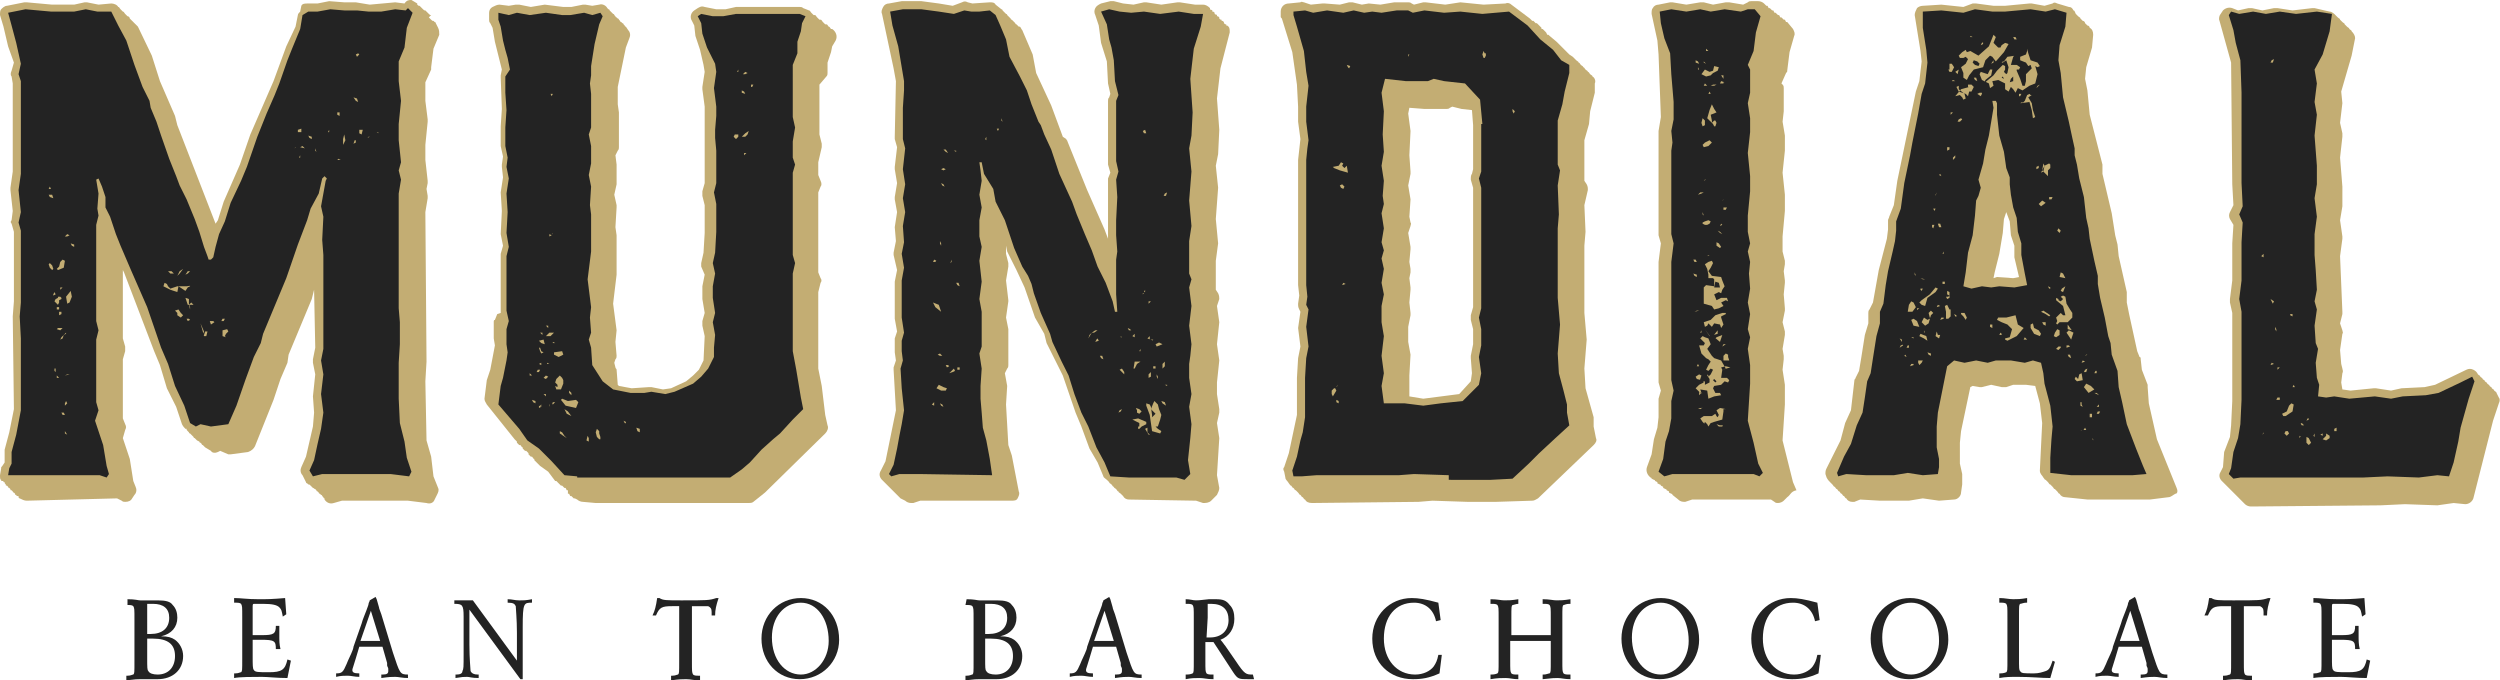 <svg xml:space="preserve" style="enable-background:new 0 0 215.7 58.7;" viewBox="0 0 215.7 58.7" y="0px" x="0px" id="Capa_1" xmlns:xlink="http://www.w3.org/1999/xlink" xmlns="http://www.w3.org/2000/svg"><style type="text/css">	.st0{fill:#C3AD73;}	.st1{fill:#232323;}</style><g>	<g>		<g>			<g>				<g>					<path d="M37.4,41.1l0.4,1c0.1,0.2,0,0.4-0.1,0.6l-0.2,0.4c-0.1,0.3-0.4,0.4-0.7,0.3l-1.6-0.2h-5.7l-0.7,0.2      c-0.3,0.1-0.6,0-0.8-0.3l0-0.1c-0.1,0-0.1-0.1-0.1-0.1l-0.1-0.1c0-0.1-0.1-0.1-0.1-0.1l-0.1-0.1c-0.1,0-0.1-0.1-0.1-0.1      l-0.1-0.1c-0.1,0-0.1-0.1-0.1-0.1l-0.1-0.1c-0.1,0-0.1-0.1-0.2-0.1l0,0C26.9,42,26.9,42,26.9,42l-0.1-0.1      c-0.1-0.1-0.1-0.1-0.2-0.1l-0.1-0.1c-0.1,0-0.1-0.1-0.1-0.1L26.1,41c-0.2-0.2-0.2-0.5-0.1-0.7l0.4-0.9l0.6-2.6l0.1-1.2L27,34.2      l0.2-1.9l-0.2-1c0-0.1,0-0.2,0-0.3l0.2-1l-0.1-5l-0.2,0.8l-2,4.8l-0.1,0.7l-0.6,1.4l-0.6,1.8l-1.6,4c-0.1,0.2-0.3,0.4-0.6,0.5      l-1.5,0.2c-0.1,0-0.2,0-0.2,0L19,38.9L18.8,39c-0.2,0.1-0.5,0.1-0.6-0.1l-0.5-0.3l-0.1-0.1l-0.1-0.1c-0.1,0-0.1-0.1-0.1-0.1      l-0.1-0.1c-0.1,0-0.1-0.1-0.1-0.1L17,38c-0.1-0.1-0.1-0.1-0.1-0.1l-0.1-0.1c-0.1,0-0.1-0.1-0.1-0.1l-0.1-0.1      c-0.1-0.1-0.1-0.1-0.1-0.1l-0.1-0.1c-0.1,0-0.1-0.1-0.1-0.1l-0.1-0.1c-0.1-0.1-0.1-0.1-0.1-0.2L16,37c-0.1-0.1-0.2-0.2-0.3-0.4      l-0.5-1.5l-0.8-1.6l-0.6-2l-0.5-1.2l-2.6-6.8l-0.1-0.2v5.9l0.2,0.7c0,0.1,0,0.3,0,0.4L10.6,31v5.1l0.2,0.5      c0.1,0.2,0.1,0.3,0,0.5l-0.2,0.7l0.6,1.8l0.3,1.9l0.2,0.5c0.1,0.2,0.1,0.5-0.1,0.7L11.4,43c-0.1,0.2-0.3,0.3-0.6,0.3      c-0.1,0-0.2,0-0.3-0.1L10.1,43l-7.8,0.2c-0.2,0-0.4-0.1-0.6-0.2c-0.1,0-0.1-0.1-0.1-0.2H1.5c-0.1,0-0.1-0.1-0.1-0.1      c-0.1,0-0.1,0-0.1-0.1l-0.1-0.1c-0.1,0-0.1-0.1-0.1-0.1C1,42.3,1,42.3,1,42.3c-0.1,0-0.1,0-0.1-0.1l-0.1-0.1      c-0.1,0-0.1-0.1-0.1-0.1c-0.1-0.1-0.1-0.1-0.1-0.1c-0.1,0-0.1,0-0.1-0.1c-0.1-0.1-0.1-0.1-0.1-0.2H0.3c0-0.1,0-0.1-0.1-0.1      s-0.1,0-0.1-0.1C0,41.4,0,41.2,0,41l0.1-0.6c0-0.1,0-0.1,0.1-0.2l0.2-0.3V39c0-0.1,0-0.1,0-0.2l0.4-1.5l0.4-2l-0.1-8L1.2,26v-6      L1,19.3c-0.1-0.1-0.1-0.2,0-0.3l0.1-0.8l-0.2-1.8c0-0.1,0-0.1,0-0.2l0.2-1.4V7.2L1,6.6C0.9,6.5,0.9,6.3,1,6.1l0.2-0.7L0.7,4      L0.3,2.3L0,1.3c0-0.2,0-0.4,0.1-0.5s0.3-0.3,0.5-0.3l1.5-0.3c0.1,0,0.1,0,0.2,0l2.2,0.2h1.9l0.9-0.2h0.2l1,0.2l1.1-0.1      c0.2,0,0.5,0.1,0.6,0.3c0.1,0,0.1,0.1,0.2,0.2c0.1,0.1,0.1,0.1,0.2,0.2c0.1,0,0.1,0.1,0.2,0.2c0.1,0.1,0.1,0.1,0.2,0.2      c0.1,0,0.2,0.1,0.2,0.2c0.1,0.1,0.1,0.1,0.2,0.2c0.1,0.1,0.1,0.1,0.2,0.2c0.1,0.1,0.2,0.2,0.3,0.3l1.2,2.5L13.8,7l1.3,3      l0.2,0.8l3.3,8.5l0.2-0.3l0.5-1.6l1.4-3.2l0.9-2.6l2-4.6l1.1-3l0.8-1.7l0.2-1c0-0.1,0.1-0.2,0.2-0.3L26,0.5      c0.1-0.2,0.3-0.2,0.6-0.2h0.8l1-0.2l1.3,0.1h1l1.2,0.2l2.2-0.2l0.8,0.1l0,0C35.1,0,35.3,0,35.5,0c0.2,0.1,0.3,0.2,0.5,0.3v0.1      c0.1,0.1,0.1,0.1,0.2,0.1l0.1,0.1l0.1,0.1l0.1,0.1c0.1,0.1,0.1,0.1,0.2,0.1L36.8,1l0.1,0.1L37,1.2c0.1,0.1,0.1,0.1,0.2,0.1      L37,1.5l0.1,0.1l0.1,0.1c0.1,0.1,0.1,0.1,0.2,0.1l0.1,0.1c0.1,0,0.1,0.1,0.1,0.1l0.2,0.4c0.1,0.2,0.1,0.4,0.1,0.6l-0.5,1.2      l-0.2,1.6c0,0.1,0,0.1,0,0.2l-0.5,1.1v1.6l0.2,1.6c0,0.1,0,0.1,0,0.2l-0.2,2v1.3l0.2,1.8v0.2l-0.1,0.5l0.1,0.6v0.2l-0.2,1.2      l0.1,12.9l-0.1,1.7l0.1,5.1l0.4,1.4L37.4,41.1z" class="st0"></path>					<path d="M70.7,7.3v4.3l0.2,0.8c0,0.1,0,0.2,0,0.3L70.6,14v1.1l0.2,0.5c0.1,0.2,0.1,0.4,0,0.5l-0.2,0.5v6.9l0.2,0.5      c0.1,0.1,0.1,0.3,0,0.4l-0.2,0.8v6.6l0.3,1.5l0.3,2.5l0.2,0.9c0.1,0.2,0,0.5-0.2,0.7L66,42.5l-1,0.8c-0.1,0.1-0.3,0.1-0.4,0.1      H51.5c0,0,0,0-0.1,0l-1.1-0.1c-0.2,0-0.4-0.1-0.5-0.2L49.6,43h-0.1l-0.2-0.2c0,0,0,0-0.1,0l-0.1-0.2H49l0-0.3c0,0,0,0-0.1,0      l-0.1-0.2h-0.1l-0.2-0.2c0,0,0,0-0.1,0l-0.2-0.2l0,0L48,41.5c0,0,0,0-0.1,0l-0.6-0.8l-0.7-0.5c-0.1-0.1-0.1-0.1-0.2-0.2      l-0.1-0.1c-0.1-0.1-0.1-0.1-0.2-0.2v-0.1c-0.1,0-0.1-0.1-0.2-0.2h-0.1c-0.1-0.1-0.1-0.1-0.2-0.2v-0.1c-0.1-0.1-0.1-0.1-0.2-0.2      h-0.1c-0.1-0.1-0.1-0.1-0.2-0.2v-0.1c-0.1,0-0.1-0.1-0.2-0.2h-0.1c-0.1-0.1-0.1-0.1-0.2-0.2v-0.1c-0.1-0.1-0.1-0.1-0.2-0.2      l-2.4-3c-0.1-0.2-0.2-0.3-0.2-0.5l0.2-1.6l0.3-0.9l0.4-2.1l-0.1-0.6v-1.4c0-0.1,0-0.2,0.1-0.2l0.2-0.5l0.3-0.1      c0-0.1,0-0.1,0-0.2v-4.7c0-0.1,0-0.1,0-0.2l0.2-0.7l-0.2-1l0.1-2l-0.1-1.6l0.2-1.3l-0.1-0.9c0-0.1,0-0.1,0-0.2l0.1-0.7      l-0.2-0.9v-1.7l0.1-1.5l-0.1-2.7c0-0.1,0-0.1,0-0.2L43.3,6l-0.6-2.4l-0.2-1.2L42.3,2c-0.1-0.1-0.1-0.2-0.1-0.3V1.1      c0-0.2,0.1-0.4,0.3-0.5s0.4-0.2,0.6-0.2l0.8,0.1l0.6-0.1h0.3l1,0.2L47,0.4l1.6,0.2h0.7l1-0.2h0.2l0.6,0.1l0.6-0.1      c0.3-0.1,0.6,0.1,0.7,0.3l0.1,0.1c0,0,0.1,0,0.1,0.1L52.7,1l0.1,0.1l0.1,0.1c0,0,0.1,0,0.1,0.1l0.1,0.1c0,0.1,0.1,0.1,0.1,0.1      l0.1,0.1c0.1,0,0.1,0.1,0.1,0.1l0.1,0.1c0,0.1,0.1,0.1,0.1,0.1L53.7,2c0.1,0,0.1,0.1,0.1,0.1l0.1,0.1c0,0.1,0.1,0.1,0.1,0.1      l0.2,0.3c0.2,0.2,0.2,0.5,0.1,0.7L54,4.1l-0.7,3.4v0.7V9l0.1,0.7v3c0,0.1,0,0.2-0.1,0.3l-0.2,0.4l0.1,0.8v1.7L53,16.8l0.2,0.9      c0,0.1,0,0.1,0,0.2l-0.1,1.7l0.1,0.7v3.4l-0.3,2.5l0.3,2.3l-0.1,1l0.1,1.2c0,0.1,0,0.2-0.1,0.3L53,31.3l0.1,0.4      c0,0.1,0.1,0.1,0.1,0.2l0.1,1.3l0.1,0.1l1.1,0.2l1.5-0.1c0.1,0,0.2,0,0.2,0l1,0.2l0.7-0.1l1.3-0.6l0.6-0.5l0.5-0.5l0.4-0.8      l0.1-2.1l-0.2-0.9c0-0.1,0-0.3,0-0.4l0.2-0.7l-0.2-1.2v-1.1l0.2-1L60.5,23c0-0.1,0-0.2,0-0.3l0.2-0.9l0.1-1.7v-2.4l-0.2-0.8      c0-0.1,0-0.3,0-0.4l0.2-0.7V9.2l-0.2-1.5V7.5l0.2-1.3l-0.1-0.6l-0.3-1.3L60,3.1l-0.1-0.9l-0.2-0.4c-0.2-0.3-0.1-0.7,0.2-0.9      l0.3-0.2c0.2-0.1,0.3-0.2,0.6-0.1l1,0.2h0.8l0.9-0.2H69c0.1,0,0.2,0,0.3,0.1l0.5,0.2c0.1,0,0.1,0.1,0.2,0.2l0,0      c0.1,0.1,0.1,0.1,0.2,0.2h0.1c0.1,0,0.1,0.1,0.2,0.2l0,0c0.1,0.1,0.1,0.1,0.2,0.2h0.1c0.1,0,0.1,0.1,0.2,0.2l0,0      C71.1,2,71.1,2,71.2,2.1h0.1c0.1,0,0.1,0.1,0.2,0.2l0,0c0.1,0,0.1,0.1,0.2,0.2h0.1c0.3,0.2,0.5,0.6,0.3,1L71.8,4l-0.1,0.5      l-0.3,0.9v0.9c0,0.1,0,0.2-0.1,0.3L70.7,7.3z" class="st0"></path>					<path d="M106.1,2.8l-0.8,3.1L105,8.5l0.2,2.7l-0.1,2.1l-0.2,1l0.2,1.9l-0.2,2.7l0.2,2.1l-0.2,1.5V25l0.2,0.3      c0.1,0.2,0.1,0.4,0.1,0.5l-0.2,0.6l0.2,1.4l-0.2,1.9l0.2,1.4L105,33v1l0.2,1.3c0,0.1,0,0.2,0,0.3l-0.2,0.9l0.2,1.3L105,41      l0.2,1.1c0,0.2-0.1,0.4-0.2,0.6l-0.5,0.5c-0.2,0.2-0.5,0.2-0.7,0.2l-0.6-0.2l-5.8-0.1c-0.2,0-0.4-0.1-0.5-0.3      c-0.1-0.1-0.1-0.1-0.2-0.2c-0.1-0.1-0.2-0.1-0.2-0.2c-0.1,0-0.1-0.1-0.2-0.2c-0.1-0.1-0.2-0.1-0.2-0.2c-0.1,0-0.1-0.1-0.2-0.2      c-0.1-0.1-0.2-0.1-0.2-0.2c-0.1-0.1-0.1-0.1-0.2-0.2c-0.1-0.1-0.3-0.2-0.3-0.3l-0.5-1.2L94,38.7l-0.7-1.9l-0.5-1.2l-1.1-3.2      l-1.4-2.8l-0.2-0.8l-0.8-1.4l-0.9-2.6l-0.7-1.5l-0.8-1.6l-0.1-0.5v0.7l0.2,0.8c0,0.1,0,0.2,0,0.3l-0.2,1.2l0.2,1.7V26l-0.2,1.4      l0.2,1v3.1c0,0.1,0,0.2-0.1,0.3l-0.2,0.4l0.2,1.1l-0.1,1.6l0.2,3.5l0.3,0.9l0.6,3.1c0.1,0.2,0,0.4-0.1,0.6      c-0.1,0.2-0.3,0.2-0.6,0.2h-7.8l-0.6,0.2c-0.1,0-0.1,0-0.2,0c-0.2,0-0.4-0.1-0.5-0.2L77.7,43l0,0l-0.2-0.2l-0.2-0.2l0,0      l-0.2-0.2l-0.2-0.2L76.7,42l-0.2-0.2l-0.2-0.2l-0.2-0.2c-0.2-0.2-0.3-0.5-0.1-0.8l0.4-0.8l0.9-4.4l-0.2-3.5v-0.2l0.2-0.6      l-0.1-0.7v-1c0-0.1,0-0.2,0-0.2l0.2-0.6l-0.2-1.1v-3.2l0.2-1L77.1,22v-0.2l0.2-1l-0.1-1.2l0.2-1.3l-0.2-1.1V17l0.2-1.2      l-0.2-1.2v-0.2l0.2-1.7L77.2,12c0-0.1,0-0.1,0-0.2L77.3,7l-0.2-1.1l-1-4.7c-0.1-0.2,0-0.4,0.1-0.6s0.3-0.3,0.5-0.3l1.1-0.2h1.7      L81,0.3l1.2,0.2L83,0.2c0.2-0.1,0.3-0.1,0.5,0l0.4,0.1l1.5-0.1c0.2,0,0.4,0,0.5,0.2l0.5,0.4c0.1,0,0.1,0.1,0.1,0.1L86.6,1      l0.1,0.1l0.1,0.1c0.1,0,0.1,0.1,0.1,0.1L87,1.4l0.1,0.1l0.1,0.1c0,0,0,0.1,0.1,0.1l0.1,0.1l0.1,0.1L87.6,2c0,0,0,0.1,0.1,0.1      l0.1,0.1l0.1,0.1l0.1,0c0.1,0.1,0.1,0.2,0.2,0.3l0.9,2.1l0.3,1.6l1.3,2.8l1,2.7L92,12c0,0.1,0.1,0.1,0.1,0.2l1.7,4.2l1.5,3.4      l0.3,0.8v-4.9c0-0.1,0-0.2,0-0.3l0.2-0.5l-0.2-0.7c0-0.1,0-0.1,0-0.2V8.7c0-0.1,0-0.2,0.1-0.3l0.1-0.3l-0.2-0.9l-0.1-1.9      L95,3.7l-0.2-1.5l-0.3-0.9c-0.1-0.2-0.1-0.4,0-0.6s0.3-0.3,0.5-0.4l0.8-0.2c0.1,0,0.2,0,0.3,0l0.8,0.2l0.9,0.1l0.9-0.2h0.2      l1.3,0.2l1.4-0.2h0.2l1.3,0.2h0.7c0.2,0,0.4,0.1,0.6,0.3v0.1c0.1,0.1,0.1,0,0.2,0.1c0,0.1,0,0.1,0,0.1c0.1,0,0.1,0,0.2,0.1v0.1      c0.1,0.1,0.1,0,0.2,0.1c0,0.1,0,0.1,0,0.1c0.1,0,0.1,0,0.2,0.1v0.1c0.1,0.1,0.1,0.1,0.2,0.1c0,0.1,0,0.1,0,0.1      c0.1,0,0.1,0,0.2,0.1V2c0.1,0.1,0.1,0.1,0.2,0.1v0.1c0.1,0,0.1,0,0.2,0.1C106.1,2.4,106.1,2.6,106.1,2.8z" class="st0"></path>					<path d="M137.4,6.6c0-0.1-0.1-0.1-0.2-0.2c-0.1-0.1-0.1-0.2-0.2-0.2c0-0.1-0.1-0.1-0.2-0.2      c-0.1-0.1-0.1-0.2-0.2-0.2c0-0.1-0.1-0.1-0.2-0.2c-0.1-0.1-0.1-0.2-0.2-0.2c0-0.1-0.1-0.1-0.2-0.2c-0.1-0.1-0.2-0.2-0.3-0.3      l-0.3-0.2l-0.1-0.1l-0.1-0.1l-0.1-0.1L135,4.3l-0.5-0.5l-0.1-0.1l-0.1-0.1l-0.6-0.5L133.6,3h-0.1l-0.1-0.2l-0.1-0.1l-0.2-0.2      H133h0V2.4l-0.2-0.2L132.6,2h-0.1l-0.2-0.2h-0.1L132,1.6l-1.6-1.2c-0.1-0.1-0.3-0.2-0.5-0.1L128,0.4l-2-0.2l-1.3,0.2L123,0.2      h-0.2L122,0.4l-0.2-0.1c-0.1-0.1-0.2-0.1-0.4-0.1h-1.1l-1.2,0.2l-1-0.1l-0.6,0.1l-0.8-0.2c-0.1,0-0.2,0-0.3,0l-0.8,0.2      l-1.3-0.1h-0.2l-1,0.1l-0.6-0.2c-0.1,0-0.2-0.1-0.3,0l-1,0.1c-0.4,0-0.7,0.3-0.7,0.7v0.4c0,0.1,0,0.1,0.1,0.2l0.9,2.9l0.4,2.8      l0.1,1.9v1.3l0.2,1.5l-0.2,1.8v10.8l0.1,0.9l-0.1,0.7c0,0.2,0,0.3,0.1,0.5l0.1,0.2l-0.2,1.4l0.2,1.6l-0.2,1l-0.1,1.7v3.2      l-0.7,3.3l-0.4,1.2c-0.1,0.1-0.1,0.2,0,0.4l0.1,0.5c0,0.2,0.2,0.3,0.3,0.5c0.1,0.1,0.1,0.2,0.2,0.2c0.1,0.1,0.1,0.2,0.2,0.2      c0.1,0.1,0.1,0.2,0.2,0.2c0.1,0.1,0.1,0.1,0.2,0.2c0.1,0.1,0.1,0.2,0.2,0.2c0.1,0.1,0.1,0.2,0.2,0.2c0.1,0.1,0.1,0.2,0.2,0.2      c0.1,0.2,0.3,0.3,0.6,0.3l9.2-0.1l1.2-0.1l3,0.1l0,0h2.5l3.1-0.1c0.2,0,0.3-0.1,0.5-0.2l4.8-4.6c0.2-0.2,0.3-0.4,0.2-0.6      l-0.2-1v-0.6c0-0.1,0-0.1,0-0.2l-0.7-2.5l-0.1-1.7l0.2-2.5l-0.2-2.3v-5.8l0.1-1.2l-0.1-2.3l0.3-1.3c0-0.2,0-0.3-0.1-0.5      l-0.2-0.3v-3.5l0.4-1.4l0.1-1.1l0.4-1.6c0-0.1,0-0.1,0-0.2V7.2C137.7,7,137.6,6.7,137.4,6.6z M121.6,32.4l0.1-1.8l-0.2-1.1      v-1.3l0.2-1c0-0.1,0-0.2,0-0.2l-0.1-0.9l0.1-1.1c0-0.1,0-0.2,0-0.2l-0.1-0.8l0.1-0.5c0-0.1,0-0.2,0-0.3l-0.1-0.6l0.1-1.1      c0-0.1,0-0.1,0-0.2l-0.2-1.2l0.2-0.6c0-0.1,0.1-0.2,0-0.3l-0.1-0.5l0.1-1.5l-0.2-1.2l0.2-1c0-0.1,0-0.1,0-0.2l-0.1-1.4l0.1-2.1      l-0.2-1.5l0.1-0.5l1.3,0.1h1.9c0.1,0,0.2,0,0.3-0.1l0.2-0.1l0.8,0.2l0.9,0.1l0.1,1.3v3.8L127,15c-0.1,0.1-0.1,0.3-0.1,0.5      l0.2,0.7v10.3l-0.2,0.7c0,0.1,0,0.2,0,0.4l0.2,0.8v1.3l-0.2,1c0,0.1,0,0.1,0,0.2l0.1,1.3l-0.1,0.7l-1,1.1l-3.1,0.4l-1.2-0.2      v-0.1c0-0.1,0-0.2,0-0.3L121.6,32.4z" class="st0"></path>					<path d="M154.2,42.9l-0.3,0.3c-0.1,0.1-0.3,0.2-0.5,0.2c-0.1,0-0.2,0-0.3-0.1l-0.3-0.2H146l-0.6,0.2      c-0.2,0-0.4,0-0.6-0.2l-0.5-0.4c0,0,0-0.1-0.1-0.1l-0.2-0.1v-0.1l-0.2-0.1c0,0,0-0.1-0.1-0.1l-0.2-0.1V42l-0.2-0.1      c0,0,0-0.1-0.1-0.1l-0.2-0.1v-0.1l-0.2-0.1c0,0,0-0.1-0.1-0.1l-0.2-0.1c0,0,0-0.1-0.1-0.1l-0.1-0.1c-0.2-0.2-0.3-0.5-0.2-0.8      l0.4-1.1l0.2-1.3l0.3-1l0.1-0.9v-1.4c0-0.1,0-0.1,0-0.2l0.2-0.7l-0.2-0.7c0-0.1,0-0.1,0-0.2V22.6l0.2-1.6l-0.2-0.7      c0-0.1,0-0.1,0-0.2v-8.8l0.2-1.2l-0.2-5.4L143,3.5l-0.5-2.3c0-0.2,0-0.4,0.1-0.5c0.1-0.2,0.3-0.3,0.5-0.3l1-0.2h0.2l1.2,0.2      l1.2-0.2c0.1,0,0.2,0,0.3,0l0.8,0.2l1.1-0.2h0.3l1.2,0.2l0.4-0.2c0.1-0.1,0.2-0.1,0.3-0.1h0.6c0.2,0,0.4,0.1,0.5,0.2l0.2,0.2      c0,0,0,0,0.1,0l0.1,0.2h0.1l0.2,0.2c0,0,0,0,0.1,0l0.1,0.2h0.1l0.2,0.2c0,0,0,0,0.1,0l0.1,0.2h0.1l0.2,0.2c0,0,0,0,0.1,0      l0.1,0.2h0.1l0.5,0.6c0.1,0.2,0.2,0.4,0.1,0.6l-0.4,1.4l-0.2,1.6c0,0.1,0,0.1-0.1,0.2l-0.4,0.9l0.1,0.1      c0.1,0.1,0.1,0.2,0.1,0.3v2l-0.1,0.9l0.2,1.2V13l-0.2,1.9l0.2,1.9v1.4l-0.2,2.2v1.3l0.2,0.8c0,0.1,0,0.2,0,0.3l-0.1,0.6      l0.1,0.8v0.2l-0.1,1l0.1,1.2v0.2l-0.2,1l0.2,0.8c0,0.1,0,0.2,0,0.3l-0.2,1.2l0.1,0.6V31l-0.1,0.9l0.2,1.3v1.7l-0.2,3.1l0.9,3.6      l0.3,0.7C154.5,42.4,154.5,42.7,154.2,42.9z" class="st0"></path>					<path d="M187.8,42.1l-1.7-4.2l-0.7-3.1l-0.1-1.4c0-0.1,0-0.1,0-0.2l-0.5-1.3l-0.1-0.9c0-0.1,0-0.2-0.1-0.2      l-0.2-0.5l-0.7-3.2l-0.2-1v-0.9l-0.7-3.1l-0.1-1l-0.2-0.8l-0.3-1.9l-0.8-3.4v-0.8l-1.1-4.3l-0.2-2.1l-0.2-1l0.1-1l0.5-1.7      l0.1-1.1c0-0.3-0.1-0.5-0.3-0.6c0-0.1-0.1-0.2-0.2-0.2C180,2.1,180,2.1,179.9,2c0-0.1-0.1-0.2-0.2-0.2      c-0.1-0.1-0.1-0.1-0.2-0.2c0-0.1-0.1-0.1-0.2-0.2c-0.1-0.1-0.1-0.1-0.2-0.2C179,1,179,0.9,178.9,0.9c-0.1-0.2-0.2-0.3-0.4-0.3      l-1-0.3c-0.2-0.1-0.3-0.1-0.4,0l-0.7,0.2l-1.1-0.2c-0.1,0-0.2,0-0.2,0L173,0.5h-1l-1.5-0.2c-0.1,0-0.2,0-0.3,0l-0.8,0.3      l-1.9-0.2l-1.6,0.1c-0.2,0-0.4,0.1-0.5,0.2c-0.1,0.2-0.2,0.4-0.2,0.6l0.5,3.1l0.1,0.9L165.6,7l-0.3,0.9l-1.6,7.7l-0.3,2.1      l-0.4,1c0,0.1-0.1,0.2-0.1,0.3v0.8l-0.1,0.8l-0.7,2.7l-0.5,2.8l-0.3,0.6c-0.1,0.1-0.1,0.2-0.1,0.3v0.9l-0.3,1l-0.3,1.9      l-0.2,1.2l-0.3,0.6c0,0.1-0.1,0.1-0.1,0.2l-0.3,2.6l-0.5,1.1l-0.4,1.5l-1.2,2.4c-0.1,0.2-0.1,0.3-0.1,0.5l0.1,0.3      c0.1,0.2,0.2,0.3,0.3,0.4c0.1,0.1,0.1,0.1,0.2,0.2c0.1,0.1,0.1,0.2,0.2,0.2c0.1,0.1,0.1,0.2,0.2,0.2c0.1,0.1,0.1,0.2,0.2,0.2      c0.1,0.1,0.1,0.2,0.2,0.2c0.1,0.1,0.1,0.2,0.2,0.2c0.1,0.1,0.1,0.2,0.2,0.2c0.1,0.2,0.3,0.3,0.5,0.3h0.2l0.5-0.2l1.7,0.1h2.5      l1.2-0.2l1.4,0.2l1.3-0.1c0.3,0,0.6-0.3,0.6-0.6l0.1-0.7v-0.9l-0.2-0.9v-1.8l0.1-1l0.8-3.8l0.2-0.1l0.6,0.1h0.2l0.8-0.2      l0.9,0.2c0.1,0,0.3,0,0.4,0l0.6-0.2h1.1l0.8,0.1l0.4,1.5l0.2,1.7l-0.2,4.1c0,0.3,0.2,0.4,0.3,0.6c0.1,0.1,0.1,0.2,0.2,0.2      c0.1,0.1,0.1,0.1,0.2,0.2c0.1,0.1,0.1,0.2,0.2,0.2c0.1,0.1,0.1,0.1,0.2,0.2c0.1,0.1,0.1,0.2,0.2,0.2c0.1,0.1,0.1,0.1,0.2,0.2      c0.1,0.1,0.1,0.2,0.2,0.2c0.1,0.2,0.3,0.3,0.5,0.3l1.9,0.2h5.4l1.6-0.2c0.2,0,0.4-0.2,0.6-0.3      C187.9,42.6,187.9,42.3,187.8,42.1z M173.7,24l-1.4-0.1L172,24l0.1-0.5l0.4-1.6l0.3-1.8l0.1-1.2l0.2-0.6l0.3,0.8l0.1,1.2      l0.3,0.9v1l0.4,1.7L173.7,24z" class="st0"></path>					<path d="M215.6,34.8l-0.5,1.5l-1.7,6.7c-0.1,0.3-0.4,0.5-0.7,0.5l-1-0.1l-1.4,0.2l-2.8-0.1l-2.1,0.1l-11.1,0.1      h-0.1c-0.2,0-0.4-0.1-0.5-0.2l-0.4-0.4l0,0l-0.2-0.2l0,0l-0.2-0.2l-0.2-0.2l-0.2-0.2l-0.4-0.4l-0.2-0.2l-0.2-0.2      c-0.2-0.2-0.3-0.5-0.1-0.8l0.2-0.4l0.1-1.3l0.5-1.3l0.1-1l0.1-2.1V27l-0.2-0.9c0-0.1,0-0.2,0-0.3l0.2-1.6V21l0.1-1.6l-0.3-0.5      c-0.1-0.2-0.1-0.4,0-0.6l0.3-0.6l-0.1-1.8l-0.1-10.5l-1-3.6c-0.1-0.2,0-0.5,0.1-0.6l0.2-0.3c0.2-0.2,0.5-0.3,0.8-0.2l0.5,0.2      l0.9-0.2c0.1,0,0.2,0,0.3,0l0.9,0.2l1-0.2h0.3l1.3,0.2l1.7-0.2h0.2L201,1c0.2,0,0.4,0.2,0.5,0.3s0.1,0.1,0.2,0.2      c0.1,0.1,0.2,0.1,0.2,0.2c0.1,0.1,0.1,0.1,0.2,0.2c0.1,0.1,0.2,0.1,0.2,0.2c0.1,0.1,0.1,0.1,0.2,0.2c0.1,0.1,0.2,0.1,0.2,0.2      c0.1,0.1,0.2,0.1,0.2,0.2c0.2,0.2,0.3,0.4,0.3,0.6l-0.3,1.5L202,7.9l0.1,1l-0.2,1.7l0.2,0.9v0.3l-0.2,1.8l0.2,2.5v1.7l-0.2,1.2      l0.2,1.4v0.2l-0.2,1.5l0.2,4.8c0,0.1,0,0.2,0,0.2l-0.2,0.8l0.2,0.6c0,0.1,0.1,0.2,0,0.3l-0.2,1.4l0.1,1.2l0.1,0.4      c0,0.1,0.1,0.2,0,0.4L202,33l0.1,0.6l0.7,0.1l2-0.2h0.2l1.3,0.2l0.9-0.2l2-0.1l0.9-0.2l2.7-1.3c0.2-0.1,0.4-0.1,0.6,0      c0.2,0.1,0.3,0.2,0.4,0.4c0.1,0.1,0.2,0.1,0.2,0.2c0.1,0.1,0.2,0.1,0.2,0.2c0.1,0.1,0.2,0.1,0.2,0.2c0.1,0.1,0.2,0.1,0.2,0.2      l0,0c0.1,0.1,0.2,0.1,0.2,0.2c0.1,0.1,0.2,0.1,0.2,0.2l0,0c0.1,0.1,0.2,0.1,0.2,0.2c0.1,0.1,0.2,0.1,0.2,0.2l0.2,0.4      C215.7,34.4,215.7,34.6,215.6,34.8z" class="st0"></path>				</g>				<g>					<g>						<path d="M35.6,1.1l-0.5,1.3l-0.2,1.7l-0.5,1.2V7l0.2,1.7l-0.2,2v1.4l0.2,1.9l-0.2,0.7l0.2,0.8l-0.2,1.2v8.5v1.4       l0.1,1.2v1v0.9l-0.1,1.6v1.1v2l0.1,2.1l0.4,1.6l0.2,1.4l0.4,1.2l-0.2,0.4l-1.6-0.2h-5.9L27,41.1l-0.3-0.5l0.4-0.9l0.3-1.4       l0.3-1.3l0.2-1.4L27.7,34l0.2-1.7l-0.2-1.2l0.2-1v-2V27v-1.3v-1.2v-1.3V22l-0.1-1.3l0.1-2l-0.2-0.9l0.2-1.1l0.2-1.1l0.1-0.2       L28,15.2l-0.2,0.2l-0.3,1.3L26.8,18l-0.3,1l-0.8,2.1l-1,2.9l-1,2.4l-0.5,1.2l-0.5,1.2l-0.2,0.8l-0.6,1.2l-0.7,1.9L20.4,35       l-0.7,1.6l-1.5,0.2l-0.9-0.2l-0.4,0.2l-0.5-0.3L15.9,35l-0.8-1.7l-0.6-1.9L13.9,30l-1.2-3.5L12,24.9l-0.7-1.6l-0.9-2.1l-0.4-1       l-0.5-1.5l-0.4-0.8l0-0.9l-0.3-0.9l-0.3-0.7l-0.2,0.1l0.2,1.2L8.4,18l0.1,0.6l-0.2,0.8v1.8v4.6v1.9l0.2,0.8l-0.2,0.8v2.1v1.3       v2l0.2,0.7l-0.3,0.9l0.7,2.1l0.3,1.8l0.2,0.7l-0.2,0.3L8.6,41H3.2l-1.7,0H0.7l0.1-0.6L1,40v-1l0.4-1.5l0.4-2.1v-1.1v-2.5v-2.6       l-0.1-1.9l0.1-1.2v-1.2v-5l-0.2-0.7l0.2-0.9l-0.2-1.9L1.8,15v-1.5V8.7V7L1.6,6.4l0.2-0.9L1.4,3.7L1,2.2L0.7,1.1l1.5-0.3L4.4,1       h2l1-0.2l1,0.2h1.2l0.6,1.2l0.7,1.3l0.7,2.1l0.7,1.9l0.6,1.2L13,9.3l0.5,1.2l0.4,1.2l0.7,2l0.6,1.5l0.3,0.8l0.6,1.2l0.7,1.7       l0.4,1.1l0.4,1.3l0.3,0.8l0.1,0.3h0.2l0.2-0.2l0.2-0.9l0.3-1.1l0.5-1.1l0.5-1.6l0.9-1.9l0.5-1.2l0.9-2.6l0.8-2l0.7-1.6l0.4-1       l0.7-2l0.4-1l0.7-1.7l0.2-1.2L26.6,1h0.8l1.1-0.2l1.2,0.1h1.1l1,0.1h1.1l1.2-0.2L35,0.9l0.2-0.2L35.6,1.1z M4.2,16.8L4.3,17       l0.3,0.1l-0.1-0.3C4.5,16.8,4.2,16.8,4.2,16.8z M4.3,16.1L4.3,16.1l-0.1,0.2h0.2L4.3,16.1z M4.5,22.9l-0.2-0.2l-0.1,0.1       l0.1,0.3l0.2,0.2l0.1-0.1L4.5,22.9z M4.7,10.7L4.7,10.7l-0.1,0.2L4.7,10.7L4.7,10.7z M4.8,25.4l-0.1-0.2l-0.1,0.2v0.1       L4.8,25.4z M5,25.7l-0.2,0.1L4.7,26l0.2,0.2L5,26.3l0.1-0.2v-0.2l0.2-0.1v-0.1l-0.1-0.1H5V25.7z M4.8,31.8H4.7V32l0.1,0.1       L4.8,31.8z M5.1,23l-0.2,0.2L5,23.3l0.5-0.2l0.1-0.6l-0.2-0.1l-0.2,0.2L5.1,23z M4.9,26.5v0.2h0.2v-0.2H4.9z M5.2,28.5       l0.2-0.2H5l-0.1,0.1L5.2,28.5z M5.1,32.6L5.1,32.6l-0.2-0.2v0.2H5.1z M5.1,26.9v0.3l0.2-0.1v-0.2C5.3,26.9,5.1,26.9,5.1,26.9z        M5.5,28.9l-0.2,0.2l-0.1,0.2l0.2-0.1L5.5,28.9l0.1-0.3L5.5,28.9l0.2-0.1v-0.1L5.5,28.9z M5.5,23.6L5.5,23.6L5.5,23.6       l-0.1,0.2l-0.2,0.1l0.2-0.1L5.5,23.6z M5.4,24.8H5.2V25L5.4,24.8l0.1-0.2L5.4,24.8l0.2-0.2L5.4,24.8L5.4,24.8z M5.3,35.6       l0.1,0.2h0.2l-0.1-0.2H5.3z M5.6,37.2v0.2l0.2,0.1L5.6,37.2L5.6,37.2z M6,20.3l-0.2-0.1l-0.2,0.2h0.2L6,20.3z M6,32.3H5.8       l-0.2,0.1L6,32.3l0.1-0.2L6,32.3l0.2-0.1L6,32.3z M5.8,34.8l-0.1-0.2l-0.1,0.2V35L5.8,34.8z M6.1,25.1L6.1,25.1l-0.4,0.5       l0.1,0.6L6,26.1l0.2-0.5L6.1,25.1L6.1,25.1z M6.1,21l0.1,0.2l0.2,0.1v-0.2L6.1,21z M16.4,24.5L16.4,24.5l-0.1-0.2l0.3,0.2       l0.2,0.1l-0.7,0.1h-0.8l-0.6,0.2l-0.2-0.2l-0.1-0.2l-0.2-0.1l-0.1,0.3l0.6,0.3l0.6,0.2l0.1-0.5l0.3,0.2l0.3,0.2l0.2-0.3       l0.2-0.1V24.5L16.4,24.5z M14.8,23.4h-0.3l0.2,0.2H15L14.8,23.4z M15.3,27.2l0.3,0.2l0.2-0.2L15.6,27l-0.2-0.3l-0.3,0.1       l0.2,0.2V27.2z M15.8,23.2l-0.3,0.2l-0.2,0.4l0.2-0.2L15.8,23.2z M16.7,26.3l-0.2-0.2l-0.2,0.2l0.1,0.4v-0.2l-0.1-0.3v-0.4       L16,25.7l0.2,0.6L16.7,26.3z M16.4,23.4h-0.2L16,23.7l0.2-0.1L16.4,23.4z M16.3,27.5h-0.2l0.1,0.2l0.2-0.1L16.3,27.5z        M16.7,23.8L16.7,23.8l0.2,0.1L16.7,24h-0.1h-0.1l0.2-0.1V23.8z M17.3,27.9l0.2,0.7l0.1,0.4h0.2l0.1-0.4h-0.2l-0.2,0.6h-0.1       l0.2-0.6L17.3,27.9z M18.4,27.7h-0.3l0.1,0.3l0.3-0.2L18.4,27.7z M19.3,27.7l0.1-0.2h-0.2l-0.1,0.2H19.3z M19.5,29.1       L19.5,29.1L19.4,29l0.1-0.2l0.2-0.2l-0.1-0.2l-0.4,0.1V29L19.5,29.1z M21.8,22.8h-0.2v0.1l-0.1-0.2v-0.1l0.1,0.2H21.8z        M25.8,12.4l0.1,0.3l0.4,0.1l-0.2-0.2l-0.4,0.2l-0.2-0.1l-0.1,0.1l0.3-0.2L25.8,12.4z M25.7,11.2v0.2H26v-0.3L25.7,11.2z        M25.9,13.4L25.9,13.4l-0.1,0.2h0.1V13.4z M26.6,11.7l0.1,0.2l0.2,0.1v-0.2L26.6,11.7z M27.2,12.8V13l0.1,0.1L27.2,12.8       L27.2,12.8z M28.4,11.2L28.4,11.2l-0.1,0.2h0.1V11.2z M29.3,9.7h-0.2v0.2l0.2,0.1V9.7z M29.4,13.8l-0.2-0.1l-0.1,0.1H29.4       L29.4,13.8z M29.6,12.5l0.2-0.4l-0.1-0.5L29.6,12V12.5L29.6,12.5z M30.5,8.4l0.2,0.3l0.2,0.1l-0.1-0.3L30.5,8.4z M30.8,12.1       h-0.2l-0.1,0.3l0.2-0.1v-0.2H30.8z M30.7,4.7l0.1,0.2L31,4.7l-0.1-0.1L30.7,4.7L30.7,4.7z M31,11.5l0.2,0.1l0.1-0.4H31V11.5z        M31.9,11.6v0.2V11.6v0.2h-0.1l-0.1,0.1l0.2-0.1V11.6z M32.5,11.4L32.5,11.4l0.2,0.1l-0.1-0.1H32.5z" class="st1"></path>					</g>					<g>						<path d="M49.8,41.1L48.7,41l-1.1-1.2l-1.1-1.1l-1-0.7l-0.7-1l-0.6-0.7L43,34.9l0.2-1.6l0.2-0.7l0.3-1.5l0.1-0.7       l-0.1-0.7v-1.3l0.2-0.7l-0.2-0.9v-3.3v-1.4l0.2-0.8l-0.2-1.2l0.1-1.8l-0.1-1.6l0.2-1.3l-0.2-1l0.1-0.8l-0.2-1V11l0.1-1.5       L43.6,8V6.6L44,6l-0.2-1l-0.2-0.7l-0.2-0.8l-0.2-1.2L43,1.7V1.1l0.9,0.2l0.7-0.2l1.1,0.2l1.4-0.2l1.4,0.2h0.7l1.2-0.2l0.7,0.2       l0.7-0.2L52,1.4l-0.3,0.7l-0.4,1.7L51,5.7v0.8l-0.1,0.7L51,8.1v0.8v0.8V11l-0.2,0.6l0.2,1v0.7v0.8l-0.2,1l0.2,1l-0.1,1.6       l0.1,0.8v0.8v0.8v0.8v0.8l-0.2,1.6l-0.1,0.8l0.2,1.6l0.1,0.8l-0.1,0.9l0.1,1.3l-0.2,0.6L51,30l0.1,1.5l0.9,1.4l0.9,0.7       l1.5,0.3h1.2l0.6-0.1l1.2,0.2l0.8-0.2l1.6-0.7l0.7-0.6l0.6-0.7l0.5-1v-0.6V30l0.1-1.1l-0.2-1.1l0.2-0.8l-0.2-1.3v-1l0.2-1.1       l-0.2-0.9l0.2-0.9l0.1-1.8v-0.8v-1.6l-0.2-1l0.2-0.8v-0.7v-1.4V13l-0.1-1.1v-0.7l0.1-1.2V9.2l-0.2-1.6l0.2-1.4l-0.1-0.7       L61,4.1l-0.4-1.2L60.5,2l-0.3-0.6l0.3-0.2l1,0.2h0.9l1.1-0.2H69l0.5,0.2L69.2,2l-0.1,0.7l-0.3,0.9v1l-0.4,1V7v1.6v1.5l0.2,0.9       l-0.2,1.2v1.4l0.2,0.6l-0.2,0.7v1.3v4.4V22l0.2,0.7l-0.2,0.9v1.6v3.3v1.8l0.3,1.6l0.2,1.2l0.2,1.2l0.2,1l-0.9,0.9l-1.1,1.2       l-0.6,0.5l-1,0.9l-1,1.1L64,40.5l-1,0.7h-1.2h-12V41.1z M45.9,32.4L45.9,32.4l-0.2-0.2v0.2H45.9z M45.9,34.5l0.1,0.2l0.2,0.1       v-0.2L45.9,34.5z M46.6,31.9h-0.2l-0.1,0.2h0.2L46.6,31.9L46.6,31.9z M46.5,29.4l0.2,0.2l0.3,0.1l-0.1-0.4L46.5,29.4z        M46.7,30.3L46.6,30h-0.1l0.1,0.3l0.1,0.2l0.2-0.1L46.7,30.3z M46.7,31.3l-0.2,0.1l0.2,0.1V31.3L46.7,31.3z M46.7,35.1       L46.5,35v0.2L46.7,35.1v-0.2L46.6,35L46.7,35.1L46.7,35.1L46.7,35.1z M46.8,28.7h-0.2l0.2,0.2V28.7z M47.1,32.7l0.2-0.2       l-0.2-0.1l-0.2,0.2L47.1,32.7z M47.1,34.2V34h-0.2l0.1,0.1L47.1,34.2z M47.3,28.3v-0.2h-0.2l0.1,0.1L47.3,28.3z M47.8,28.7       h-0.4L47.1,29h0.4L47.8,28.7z M47.4,31.4l-0.2-0.1v0.1H47.4L47.4,31.4z M47.7,8.1h-0.2l0.1,0.2L47.7,8.1L47.7,8.1z M47.6,20.3       l-0.2-0.1v0.2L47.6,20.3l0.1-0.2l-0.1,0.1h0.1L47.6,20.3L47.6,20.3z M47.5,34.2v0.5l0.2,0.2l0.2-0.2h-0.2L47.6,35l-0.2-0.1       v0.2l0.1-0.4V34.2z M47.9,29.6L47.9,29.6l-0.2-0.1v0.1H47.9z M48.5,30.3l-0.7,0.1v0.2l0.4,0.2l0.4-0.2L48.5,30.3z M48,32.7       L47.9,33l0.2,0.2v0.2l-0.2-0.1l0.1,0.3h0.4l0.2-0.5v-0.3l-0.1-0.2l-0.2-0.2L48,32.7z M48.9,37.8L48.9,37.8L48.9,37.8l-0.2-0.2       l-0.2-0.3l-0.2-0.1v0.2l0.3,0.2L48.9,37.8z M49.9,34.7l-0.2-0.2L49,34.6l-0.5-0.2l-0.1,0.1l0.4,0.5l0.9,0.2L49.9,34.7z        M49,35.5l-0.3-0.2l0.2,0.4l0.4,0.2L49,35.5z M49.1,33.7v0.2l0.2,0.2v-0.2L49.1,33.7z M50.8,37.8l-0.1-0.2L50.6,38l0.2,0.1       V37.8z M51.7,37.4v-0.2L51.5,37l-0.1,0.3l0.1,0.4l0.2,0.2h0.1v-0.2L51.7,37.4L51.7,37.4z M54.3,36.6h-0.2H54.3H54v-0.2       l-0.2-0.1l0.1,0.2L54.3,36.6L54.3,36.6z M54.9,36.9l0.1,0.3l0.2,0.1V37L54.9,36.9z M63.7,11.6h-0.3l-0.1,0.2l0.2,0.2l0.2-0.2       L63.7,11.6z M63.7,6L63.7,6l-0.1,0.2h0.1V6z M64,7.8V8l0.3,0.1l-0.1-0.2L64,7.8z M64.6,11.3l-0.3,0.2L64,11.8h0.3l0.2-0.2       L64.6,11.3L64.6,11.3z M64.3,6.4l0.2-0.1l-0.2-0.1l-0.2,0.2H64.3z M64.2,13.4L64.2,13.4l0.2-0.2h-0.2V13.4z M65,7.3h-0.2v0.2       h0.1L65,7.3z" class="st1"></path>					</g>					<g>						<path d="M79.3,40.9h-1.7l-0.7,0.2l-0.2-0.2l0.4-0.8l0.3-1.4l0.2-1.1l0.2-1l0.2-1.2l-0.2-1.9l-0.1-1.7l0.2-0.7       l-0.1-0.8v-0.9l0.2-0.7l-0.2-1.3v-2v-1.2l0.2-1.1l-0.2-1.2l0.2-1l-0.1-1.4l0.2-1.2l-0.2-1.2l0.2-1.2l-0.2-1.3l0.2-1.8L77.9,12       v-1.3V9.3L78,7.8L78,7l-0.2-1.2L77.5,4L77,2.2L76.8,1l1.1-0.2h1.6L81,1l1.3,0.2l0.9-0.3L83.8,1h0.7l0.9-0.1l0.5,0.4l0.4,0.9       l0.5,1.2l0.3,1.5L88,6.6l0.6,1.2L89,9l0.6,1.5l0.2,0.3l0.3,0.8l0.6,1.3l0.7,2.1l1.1,2.4l0.4,1.1l0.7,1.7l0.6,1.4l0.5,1.4       l0.7,1.4L96,26l0.2,0.9h0.2l-0.1-1.5v-1.2v-1.8l0.1-0.7l-0.1-1.4V19l0.1-2l-0.1-1.5l0.2-0.7l-0.2-0.9v-2.1v-1.3V8.7l0.2-0.5       L96.2,7l-0.1-1.8l-0.2-1.1l-0.2-0.7l-0.2-1.3L95,1l0.7-0.2L96.6,1l1,0.1L98.7,1l1.4,0.2l1.6-0.2l1.3,0.2h0.8l-0.2,1.1L103,4.2       l-0.3,2.6l0.2,2.9l-0.1,2l-0.2,1.1l0.2,2l-0.2,2.5l0.2,2.2l-0.2,1.3v1.3v1.5l0.2,0.5l-0.2,0.7l0.2,1.6l-0.2,1.7l0.2,1.6       l-0.1,1l-0.1,0.7v1.2l0.2,1.4l-0.2,1.1l0.2,1.5l-0.1,1.2l-0.2,1.9l0.2,1.2l-0.5,0.5l-0.7-0.2H100h-1.3h-1.3l-1.6-0.1l-0.5-1.2       l-0.7-1.3l-0.7-1.8l-0.6-1.2L92.7,34l-0.5-1.6l-0.6-1.2l-0.8-1.7l-0.2-0.7L89.8,27l-0.6-1.7L89,24.5l-0.3-0.7L88.2,23       l-0.7-1.6L86.7,19l-0.8-1.6l-0.2-1.1L84.9,15l-0.2-1h-0.2l0.1,0.7l0.1,0.9l-0.2,1.2l0.2,1.1L84.5,19v1.4l0.2,0.9l-0.2,1.2       l0.2,1.8l-0.2,1.5l0.2,1.1v1.4v1.6l-0.2,0.6l0.2,1.3l-0.1,1.5v1.1l0.1,1.2l0.1,1.3l0.3,1.1l0.3,1.6l0.2,1.4L79.3,40.9       L79.3,40.9z M80.6,34.7L80.6,34.7l-0.2,0.2l0.2,0.1V34.7z M81.1,22.1L81.1,22.1l-0.2,0.3l-0.1,0.1l-0.2-0.1l-0.1,0.2h0.2       L81.1,22.1L81.1,22.1z M81.2,26.9L81,26.3l-0.5-0.2l0.2,0.4L81.2,26.9z M81.1,30.5l-0.2,0.1l0.2,0.1h0.2L81.1,30.5z        M81.6,33.7l0.1-0.2l-0.3-0.1L81,33.2l-0.2,0.3l0.4,0.2H81.6z M81.1,20.8V21l0.1,0.2V21L81.1,20.8z M81.3,34.9l-0.2-0.1       l0.1,0.2l0.2,0.1L81.3,34.9z M81.6,14.6l-0.2-0.1l-0.2,0.1l0.2,0.1L81.6,14.6z M81.5,16.1l-0.1-0.2l-0.2-0.1l0.1,0.2       L81.5,16.1z M81.5,30L81.5,30L81.5,30L81.5,30l-0.1,0.2l-0.2,0.1l0.2-0.1L81.5,30z M81.6,12.9h-0.2l0.2,0.2l0.2,0.1L81.6,12.9       z M81.6,31.5l0.1,0.2l0.2-0.1l-0.1-0.1H81.6z M82,25.8h-0.2H82h-0.2l0.1-0.1l-0.1-0.1L82,25.8L82,25.8z M82.1,22.4L82,22.7       l0.2-0.1l0.2-0.2l-0.2,0.2L82,22.8h-0.1l0.2-0.2V22.4z M82.4,32l-0.1-0.2L82.1,32l-0.2,0.2l0.3-0.1L82.4,32z M82.1,16.2       L82.1,16.2L82,16.4L82.1,16.2L82.1,16.2z M82.5,13.1V13h-0.2L82.5,13.1L82.5,13.1z M82.7,24.4h-0.2l0.1,0.2l0.2,0.1L82.7,24.4       z M82.6,31.9h0.2v-0.2h-0.2V31.9z M85.1,11.8L85.1,11.8L85,12l0.1,0.1V11.8z M86.2,11.1H86l0.1,0.2L86.2,11.1L86.2,11.1z        M86.4,10.2v0.2l0.1,0.1L86.4,10.2L86.4,10.2z M94.2,28.7L94,28.9l-0.1,0.3L94.2,28.7l0.2-0.2L94.2,28.7h0.2l0.3-0.2h-0.2       L94.2,28.7z M94.8,29.4l-0.1-0.2l-0.1,0.1l-0.1,0.2L94.8,29.4z M95.1,30.7h-0.2l0.1,0.2l0.2,0.1L95.1,30.7z M96.8,35.3       l-0.2,0.1l-0.1,0.2l0.2-0.1L96.8,35.3L96.8,35.3z M96.8,31.8l-0.2,0.1l0.2,0.2l0.2,0.2v-0.2L96.8,31.8z M96.8,29.1L96.8,29.1       L96.7,29v0.1H96.8z M97.5,28.4l-0.2-0.1l0.1,0.2h0.2L97.5,28.4L97.5,28.4z M97.7,36.2L97.7,36.2V36V36.2L97.7,36.2l0.6,0.3       v0.3h-0.1V37h0.1l0.2-0.2l0.4-0.2v-0.2l-0.7-0.3L97.7,36.2z M97.9,28.8L97.9,28.8L97.7,29l0.2,0.1       C97.9,29.1,97.9,28.8,97.9,28.8z M97.9,27.2V27V27.2L97.9,27.2L97.9,27.2z M97.9,31.2l-0.1,0.6h0.1l0.2-0.4l0.3-0.2H97.9z        M98.1,35.6L98.1,35.6l0.2,0.1l0.2-0.2l-0.2-0.2L98,35.2l0.1,0.2V35.6z M98.4,30.1l-0.1,0.2h0.2l-0.2,0.2h-0.1l0.2-0.2V30.1z        M98.7,34.1h-0.2H98.7l0.2,0.1L98.7,34.1z M98.8,11.2l-0.2,0.1l0.1,0.2h0.2L98.8,11.2z M98.8,25l-0.1,0.2h0.1l-0.1,0.1h-0.1       v0.1l0.2-0.2V25z M99.6,37.6h-0.2l-0.1,0.1l-0.1-0.2L99,37.3l0-0.4L98.8,37l0.3,0.5L99.6,37.6z M100.6,29.5h-0.5l-0.4,0.2       l0.1,0.2l0.5-0.2l-0.4-0.2h-0.5l0.1-0.2h-0.3V29L99,29.2l0.8,0.3H100.6z M99.3,35.1l-0.1-0.2l-0.3-0.1V35l0.3,0.8l0.2,1.4       l0.7,0.2l0.1-0.2L99.9,37l-0.2-0.2h0.2l0.2-0.6l0.1-0.4l-0.2-0.5l-0.1-0.4l-0.2-0.2l-0.1-0.1l-0.1,0.2l-0.2,0.5l0.4,0.4       L99.4,36v-0.2L99.3,35.1z M99.3,26h-0.2v0.2L99.3,26l0.1-0.3L99.3,26l0.3-0.2v0.1L99.3,26z M99.1,32.3v0.3l0.2-0.1v-0.4       L99.1,32.3z M99.7,31.6h-0.2v0.2h0.2V31.6z M99.8,32.3v0.2l0.1,0.2v-0.2L99.8,32.3z M100.5,34.7l-0.3-0.1l0.1,0.2l0.3,0.2       L100.5,34.7z M100.3,31.4v0.4l0.2-0.2v-0.4L100.3,31.4z M100.7,16.6l-0.2,0.1l-0.1,0.2h0.2L100.7,16.6z M100.5,33.2l0.2,0.1       v-0.1H100.5z" class="st1"></path>					</g>					<g>						<path d="M125,41l-3-0.1l-1.3,0.1h-1.5H115h-1.4l-1.3,0.1h-0.7l-0.1-0.5l0.4-1.2l0.3-1.4l0.2-0.7l0.2-1.3v-2.2       v-1.2l0.1-1.7l0.2-1l-0.2-1.7l0.2-1.5l-0.2-0.4l0.1-0.7l-0.1-1v-1.2v-9.6l0.1-1l0.1-0.7l-0.2-1.6V9.2l0.2-1.8l-0.2-1.2       l-0.2-1.8l-0.6-2.1l-0.3-1V1l1-0.1l0.7,0.2l1.2-0.2l1.4,0.2l0.9-0.2l0.9,0.2l0.7-0.1l0.8,0.1l1.3-0.2h1l0.4,0.2l1-0.2l1.7,0.2       L126,1l1.9,0.2l2.3-0.2l1.6,1.2l1.1,1.2l1.1,0.9l0.7,0.9l0.7,0.4v0.7L135,7.9L134.8,9l-0.4,1.4v1.8v2l0.2,0.5l-0.2,1.3       l0.1,2.5l-0.1,1.2v1.2v1.2v1.2v1.2v1.2l0.2,2.3l-0.2,2.5l0.1,1.7l0.4,1.5l0.3,1.2v0.7l0.2,1.1l-1.2,1.1l-1.4,1.3l-0.9,0.9       l-1.4,1.3l-1.9,0.1h-1.2H125V41z M116.2,14.3l-0.2,0.2l-0.2-0.2l0.1-0.2l-0.2-0.1l-0.2,0.3l-0.5,0.1l0.1,0.1l0.5,0.2l0.7,0.2       L116.2,14.3z M115.3,33.7l-0.1-0.2h-0.1l-0.2,0.2V34l0.1,0.2L115.3,33.7l0.1-0.5l-0.1,0.2l0.1-0.1v0.2L115.3,33.7z        M115.5,15.3L115.5,15.3l-0.2,0.1L115.5,15.3l0.1-0.2L115.5,15.3L115.5,15.3L115.5,15.3z M115.5,34.6l-0.2-0.1v0.2l0.2,0.1       V34.6z M116,16.1l-0.2-0.2l-0.2,0.1l0.1,0.2l0.2,0.1L116,16.1L116,16.1z M116.1,24.5l-0.2-0.1l-0.1,0.2L116.1,24.5L116.1,24.5       z M116.4,35.1L116.4,35.1h-0.2H116.4L116.4,35.1z M116.2,5.6l0.1,0.2l0.1,0.1l0.1-0.2L116.2,5.6z M118.1,4.7L118.1,4.7       l0.1,0.2L118.1,4.7L118.1,4.7z M127.9,10.7l-0.2-2.1l-1.3-1.4L124.6,7l-0.9-0.2L123.2,7h-1.9l-1.8-0.2L119.2,8l0.2,1.6l-0.1,2       l0.1,1.5l-0.2,1.2l0.2,1.3l-0.1,1.3l0.1,0.7l-0.2,0.8l0.2,1.3l-0.2,1.2l0.2,0.7l-0.2,0.7l0.2,0.9l-0.2,1.2l0.2,1l-0.2,1v1.4       l0.2,1.2l-0.2,1.7l0.2,1.5l-0.2,1.1l0.2,1.5h1.8l1.6,0.2l1.5-0.2l1.9-0.2l1.4-1.4l0.2-1l-0.2-1.4l0.2-1v-1.4l-0.2-1l0.2-0.8       V25v-7.1v-1.7l-0.2-0.8l0.2-0.6v-1.6v-2.5H127.9z M121.5,4.9L121.5,4.9l0.1-0.2h-0.1V4.9z M128.1,4.6L128,4.4l0,0l-0.1,0.3       L128,5h0.1l0.1-0.2V4.6H128.1z M130.5,9.4v0.2l0.1,0.2l0.1-0.2L130.5,9.4z" class="st1"></path>					</g>					<g>						<path d="M144.2,34.6l0.2-0.9l-0.2-0.9v-2v-6v-2.2l0.2-1.6l-0.2-0.8v-1.6v-1.9v-1.2v-1.2V13l0.1-0.7l-0.1-1l0.2-1       V8.8l-0.1-1.2l-0.1-1.2l-0.1-1.8l-0.5-1.3L143.3,2l-0.1-1l1-0.2l1.3,0.2l1.2-0.2l0.9,0.2l1.2-0.2l1.4,0.2l0.6-0.2h0.6l0.5,0.6       l-0.4,1.4l-0.2,1.6l-0.5,1.2L151,6v0.7V8l-0.2,0.9l0.2,1.3v1.2l-0.2,1.8l0.2,2v1.3l-0.2,2.1V20l0.2,1l-0.2,0.7l0.2,0.9l-0.1,1       l0.1,1.3l-0.2,1.2l0.2,1l-0.2,1.3l0.2,0.7l-0.2,1l0.2,1.4v1.6l-0.1,1.6l-0.1,1.6l0.5,1.9l0.4,1.8l0.4,0.8l-0.3,0.3l-0.5-0.2       h-7l-0.7,0.2l-0.5-0.4l0.4-1.1l0.2-1.5l0.3-0.9l0.2-1.1L144.2,34.6L144.2,34.6z M146.4,23.7l-0.3-0.1l0.1,0.2l0.2,0.1V23.7z        M146.1,22.4l0.1,0.2h0.2l-0.1-0.2H146.1z M146.6,26.8h-0.2l-0.2,0.1L146.6,26.8l0.1-0.2L146.6,26.8L146.6,26.8L146.6,26.8z        M146.6,33L146.6,33l0.2-0.6l-0.2-0.1l-0.3,0.2l0.1,0.2l0.4,0.1L147,33l-0.4,0.2l-0.3,0.3l0.4,0.4l0.2,0.1l-0.3-0.2v0.3       l0.2-0.2l-0.1-0.3l0.6,0.1l0.1,0.7h-0.1h0.1l0.5-0.2l0.6-0.1l-0.1-0.2H148l-0.2-0.4l0.1-0.2l0.6-0.1l0.3-0.3l0.3,0.1l0.1-0.2       l-0.2-0.2h-0.5l0.1-0.7l0.7-0.2l-0.4-0.1l-0.4,0.1l0.1,0.2l0.3-0.1l-0.4-0.7l-0.6-0.2l-0.2-0.2l-0.2-0.3l-0.2-0.3l0.3-0.4       l-0.2-0.5l-0.3-0.1l-0.2-0.1l-0.2,0.2l0.2,0.2l0.2,0.2l-0.1,0.2h-0.4l0.2,0.7l0.4,0.4l0.2,0.1l0.2,0.2l-0.2,0.3l-0.2,0.4       l0.2,0.1l0.2-0.2l0.2,0.1l-0.2,0.4l-0.2,0.2v-0.1l-0.1-0.1v0.1l0.2,0.3V33l-0.4,0.2V33v-0.1L146.6,33z M146.6,5.5l0.3-0.2       l0.1-0.1v0.2l0.2,0.1L147,5.3L146.6,5.5L146.6,5.5l-0.1-0.2l-0.2-0.1v0.2L146.6,5.5z M146.6,6L146.6,6l-0.1-0.2V6H146.6z        M147,16.6h-0.3l-0.2,0.2l0.3-0.1L147,16.6z M146.6,31.6L146.6,31.6l-0.1-0.2l-0.1,0.2H146.6z M146.5,35.2L146.5,35.2V35V35.2       l0.2,0.1l0.3-0.2v-0.2v0.2h0.1l-0.3,0.1C146.8,35.2,146.5,35.2,146.5,35.2z M148.4,35.2l-0.3,0.2l0.2,0.4l-0.1,0.2l-0.1-0.1       l-0.1-0.2l-0.3,0.2H147l-0.3,0.2l0.2,0.3l0.2,0.2l-0.1,0.1l0.1-0.3l0.2,0.2l0.1,0.2l0.2-0.3l0.3-0.1l0.7-0.2l0.1-0.7v-0.2h0.2       L148.4,35.2z M146.8,28.5L146.8,28.5l-0.1,0.2h0.1V28.5z M147.5,6.2L147.1,6l-0.3,0.4l0.4,0.2l0.4-0.1l0.2-0.2l0.4-0.2       l0.1-0.3l-0.4-0.1l-0.1,0.4L147.5,6.2L147.5,6.2z M146.8,10.6l0.1,0.3l0.2-0.1v-0.4l-0.2-0.2L146.8,10.6z M147.1,9.3       L147.1,9.3v0.2L147,9.2V9l-0.1-0.2L147,9L147.1,9.3z M147.4,12.6l0.3-0.3l-0.2-0.2l-0.4,0.2l-0.2,0.2l0.1,0.2L147.4,12.6z        M146.9,18.3v0.2l0.1,0.1L146.9,18.3L146.9,18.3z M147.3,19.4l0.2-0.1l0.1-0.2l-0.2-0.1l-0.3,0.1l-0.2,0.1v0.1l0.2,0.1H147.3z        M149.1,26L149.1,26L149.1,26l-0.1-0.3h-0.5l-0.4,0.2l-0.2-0.5l0.4-0.2l0.2,0.1l0.1-0.3l0.2-0.3l-0.2-0.5l-0.1-0.3l-0.8-0.1       l-0.3-0.4l0.2-0.3l0.2-0.4l-0.1-0.2l-0.3,0.1l-0.3,0.2l0.2,0.4l0.1,0.5V24h0.4l0.1,0.1v0.6l-0.7-0.1l-0.2,0.2v0.6v0.8l0.7,0.2       l0.2,0.3l0.4-0.1l0.4-0.2l-0.2-0.3l0.4-0.2L149.1,26z M148.8,27h-0.2l-0.6,0.2l-0.4,0.4l-0.6,0.2l0.1,0.4l0.2-0.1l0.1-0.2       l0.2,0.2l0.1,0.1l0.2-0.3l0.5,0.1l0.1,0.3l0.2-0.3l-0.2-0.6v-0.1l0.4-0.2V27H148.8z M147.3,7.4L147.3,7.4l-0.2-0.2L147,7.4       H147.3z M147.2,15.3L147.2,15.3v0.2h-0.1l-0.1,0.1l0.2-0.1L147.2,15.3L147.2,15.3z M148.4,29.5l0.2-0.6l-0.5,0.2l-0.3,0.3v0.1       l-0.2-0.4l-0.5-0.7l0.4,0.6l0.7-0.2v-0.3l-0.4,0.5L148.4,29.5z M147.4,4.4L147.4,4.4l-0.2-0.2v0.2H147.4z M147.5,21.8       L147.5,21.8l0.1,0.2h-0.2l-0.1,0.1l0.2-0.1V21.8z M147.8,10.7l0.1,0.2h0.1l0.1-0.3l-0.1-0.2h-0.1l-0.2,0.2v-0.2l-0.1-0.5       l0.5-0.2l-0.2-0.3l-0.1-0.2L147.7,9l-0.2,0.5l-0.2,0.7L147.8,10.7L147.8,10.7z M147.5,7.9L147.5,7.9l-0.1,0.2h0.2L147.5,7.9z        M147.9,7.4l0.2-0.1h-0.3l-0.2,0.1H147.9z M148.1,30.4L148.1,30.4L148.1,30.4l-0.2-0.1l-0.1-0.2l0.1,0.2L148.1,30.4z M148,33       l-0.2-0.2l0.1-0.1l0.2,0.2L148,33L148,33z M148,24.3l0.3,0.1l0.1,0.4h-0.5L148,24.3z M148.5,21.3l-0.2-0.3l-0.2-0.1v0.3       l0.3,0.2L148.5,21.3z M148.4,36.7l-0.3-0.1l0.2,0.2h0.3l0.1-0.2v0.1h0.2H148.4z M148.2,19.9l0.2,0.2l0.2,0.1l-0.2-0.2       L148.2,19.9z M148.7,6.8V6.5h-0.2L148.7,6.8L148.7,6.8z M148.8,7.1L148.5,7l-0.1,0.2h0.3V7.1H148.8z M148.6,17.4l-0.2-0.1       L148.6,17.4L148.6,17.4l0.1-0.2l-0.1,0.1l0.2-0.1v0.2H148.6z M148.5,19.3L148.5,19.3l-0.1,0.2l0.2-0.1L148.5,19.3z        M148.9,29.7h-0.2l-0.1,0.2L148.9,29.7l0.2-0.2L148.9,29.7L148.9,29.7z M148.7,17.9v0.2h0.2l0.1-0.2H148.7z M148.8,31.1h0.4       l-0.1-0.3v-0.2l-0.2-0.1l-0.2,0.2v0.4H148.8z" class="st1"></path>					</g>					<g>						<path d="M158.8,40.1l0.3-0.7l0.6-1.1l0.5-1.6l0.5-1.1l0.2-1.3l0.2-1.4l0.3-0.7l0.2-1.3l0.3-1.9l0.3-1.1v-1       l0.3-0.7l0.2-1.6l0.2-1.2l0.4-1.7l0.2-0.9l0.1-0.9v-0.8L164,18l0.3-2.2l0.5-2.4l0.2-1.1l0.5-2.5l0.3-1.7l0.3-0.9l0.2-1.8       l-0.1-1.1l-0.3-1.9V1l1.6-0.1l1.9,0.2l1-0.3l1.5,0.2h1.1l2.2-0.2l1.3,0.2l0.8-0.2l1,0.3l-0.1,1.2l-0.5,1.6l-0.1,1.3l0.2,1.1       l0.2,2.1l0.5,2.1l0.3,1.4l0.2,0.9v0.6l0.2,0.8l0.2,1.2l0.4,1.6l0.2,1.8l0.2,0.9l0.1,0.9l0.4,1.9l0.3,1.3v0.7l0.2,1.2l0.4,1.7       l0.3,1.6l0.2,0.6l0.1,1l0.5,1.4l0.1,1.4l0.3,1.3l0.4,1.9l0.8,2.1l0.6,1.5l0.3,0.7L184,41h-5.3l-1.8-0.2v-1.3l0.1-1.6l0.1-1.1       l-0.2-1.8l-0.5-1.9l-0.1-0.9l-0.2-0.9l-0.7-0.2l-0.7,0.2l-1.2-0.2h-1.3l-0.7,0.2l-1-0.2l-1,0.2l-0.9-0.2l-0.6,0.5l-0.3,1.5       l-0.5,2.5l-0.1,1.2v1.8l0.2,1v0.7l-0.1,0.6l-1.3,0.1l-1.3-0.2l-1.2,0.2H161l-1.7-0.1l-0.7,0.2l-0.1-0.3L158.8,40.1z        M164.1,29.5v-0.2l-0.2-0.1L164.1,29.5l0.2,0.2l-0.3,0.1l-0.1,0.2l0.3-0.2L164.1,29.5z M164.5,30.8l-0.1-0.2l-0.1,0.1       L164.5,30.8L164.5,30.8z M164.5,30h0.2v-0.2h-0.1L164.5,30z M165.6,26.6h-0.2v0.2l-0.2,0.2l-0.2-0.1l0.3-0.4l-0.2-0.4       l-0.2-0.1l-0.2,0.3l-0.1,0.6h0.6L165.6,26.6z M165.1,31.4h-0.2l-0.1,0.2l0.3-0.1V31.4z M164.9,29.1l0.2,0.1v-0.1H164.9z        M165.6,28.2L165.6,28.2l-0.2-0.5l-0.3-0.2l-0.2,0.1l0.2,0.5L165.6,28.2z M165.2,23.5v0.2l0.1,0.1L165.2,23.5L165.2,23.5z        M165.9,31.1h-0.2h-0.2v0.2l0.1,0.2l0.2-0.2L165.9,31.1z M165.7,24L165.7,24l0.2,0.1h0.2L165.7,24l0.2,0.2l0.2,0.2l-0.2-0.2       L165.7,24z M166.2,29l-0.5-0.2l-0.1,0.2l0.4,0.2l0.3,0.2L166.2,29l-0.2-0.5v0.2l0.2-0.1l0.2,0.2L166.2,29z M167.2,24.9       l-0.2-0.1l-0.5,0.6l-0.7,0.5l-0.2,0.2l0.2,0.2l0.3,0.1l0.2-0.7l0.7-0.5L167.2,24.9z M165.9,24.9h-0.2V25l0.1,0.1L165.9,24.9z        M166.6,27.2l0.2-0.2l-0.2-0.2l-0.2,0.2l0.1,0.4h0.2l-0.4,0.2l-0.3-0.2l-0.2,0.4l0.3,0.3l0.3-0.2L166.6,27.2z M166.3,30.4       l0.1,0.2l0.2,0.1v-0.2L166.3,30.4z M166.7,21.5L166.7,21.5L166.7,21.5l0.1-0.2L166.7,21.5l0.2-0.1L166.7,21.5z M166.8,18       L166.8,18l0.1,0.2L167,18H166.8z M166.9,19.4h-0.2v0.2l0.1,0.1L166.9,19.4z M167.1,16.6l-0.1,0.2v0.1L167.1,16.6z M167.1,28.6       L167,29l0.3,0.2l0.1-0.3h-0.2l-0.2,0.4h0l0.2-0.4L167.1,28.6z M167.2,19.3l0.1,0.3h0.2l-0.1-0.3H167.2z M167.4,26.4l-0.2-0.1       l-0.1,0.2L167.4,26.4L167.4,26.4z M167.5,15.2l-0.1-0.2l-0.1,0.1L167.5,15.2L167.5,15.2z M167.7,27.4h-0.2l-0.1,0.2l0.3-0.1       V27.4z M167.7,21.7L167.7,21.7l-0.1,0.2h0.1V21.7z M167.8,24.3h-0.2v0.2h0.2V24.3z M168.2,25.2l-0.2-0.1v0.3l0.2,0.1l-0.1,0.1       h-0.2l0.1,0.2l0.2-0.1V25.2z M168.2,26.7l-0.2-0.4l-0.2,0.1l0.1,0.5v0.6h0.2l0.2-0.2v-0.6H168.2z M168.2,12.7H168V13l0.2-0.1       V12.7z M168.1,6l0.1,0.2h0.2l0.2-0.4l-0.2-0.3h-0.2v0.2V6H168.1z M168.5,9.7h-0.2v0.2L168.5,9.7L168.5,9.7z M168.7,7L168.7,7       l-0.2-0.1L168.4,7H168.7z M168.6,8.9L168.6,8.9L168.6,8.9L168.6,8.9l0.1-0.2v0.1h0.1L168.6,8.9z M168.7,13.6v-0.2l-0.2,0.2       v0.2L168.7,13.6z M168.9,6.4L169,6l-0.3,0.2L168.9,6.4L168.9,6.4z M169.1,27.4h-0.2v0.1l-0.1-0.1v-0.1v-0.1l-0.2-0.1l0.1,0.2       L169.1,27.4z M169.9,7.5l-0.7,0.2l-0.5,0.6l0.4-0.1l0.2,0.2l0.1,0.2l0.2-0.1l-0.1-0.4L169,7.7V7.4l-0.2,0.1l0.2,0.4l0.6,0.2       l0.2,0.2l0.1-0.4h0.2l0.2-0.4l-0.2-0.2h-0.3v0.2H169.9z M169.2,10.2L169.2,10.2l-0.2,0.1l-0.1,0.2h0.2l0.2-0.2L169.2,10.2       L169.2,10.2z M169.4,6.7L169.4,6.7l0.3,0.2l0.2-0.4l0.4-0.5l0.8-0.2l0.2-0.6l0.2-0.2l0.2-0.2l0.2,0.1l0.3,0.4l0.7-0.8l0.4-0.7       L173,3.7l-0.3,0.2l-0.1,0.2h-0.2L172.3,4L172,3.7l0.2-0.5L172,3l-0.4,1l-0.9,0.8L170,4.4l-0.3,0.1l-0.1-0.2l-0.3,0.2L169,4.8       l0.1,0.2h0.3l0.2-0.1l0.2,0.2l-0.2,0.4l-0.4,0.3l0.2,0.5L169.4,6.7L169.4,6.7z M174.9,24.6l-0.2-1l-0.3-1.6v-1l-0.3-1       l-0.1-1.2l-0.3-0.9l-0.2-1.1l-0.1-0.9v-0.6l-0.3-0.8l-0.2-1.4l-0.4-1.4l-0.2-1.8v-1l-0.1-0.2h-0.3l0.1,0.6l-0.2,1.2l-0.2,1.2       l-0.3,1.2l-0.2,1.2l-0.4,1.4l0.2,0.7l-0.2,0.7l-0.2,0.4l-0.1,1.3l-0.2,1.7l-0.4,1.5l-0.2,1.7l-0.2,1.2l0.7,0.2l0.9-0.2       l0.8,0.1l0.7-0.1l1.3,0.1L174.9,24.6z M169.6,27.6L169.6,27.6L169.6,27.6l0.1-0.2l-0.1-0.2l-0.1-0.2h-0.3v0.1l0.2,0.2       L169.6,27.6L169.6,27.6z M170.2,3.2L170,3.1v0.1H170.2L170.2,3.2z M170,28.6L170,28.6l-0.1-0.2L170,28.6h0.2H170L170,28.6       L170,28.6z M170.4,5.6l-0.2-0.2l0.1-0.2l0.3,0.1l0.2,0.2l-0.1,0.2L170.4,5.6L170.4,5.6z M170.5,6.7h-0.2l0.1,0.2l0.2,0.1       L170.5,6.7z M170.6,7.7l-0.1-0.2L170.6,7.7L170.6,7.7z M170.9,8.3l0.1-0.2V8h-0.2l-0.2,0.1L170.9,8.3L170.9,8.3z M170.9,29.1       L170.9,29.1l-0.2,0.1L170.9,29.1V29V29.1L170.9,29.1L170.9,29.1z M174.9,4.2v0.2l-0.1,0.3l-0.5,0.2v0.3l0.5,0.2l0.2,0.3h-0.1       h0.1l0.2-0.1l0.1,0.3L175,6.2l-0.2,0.2V7l-0.1,0.4h-0.2l-0.2-0.6L174,6.1V6h0.2l0.1-0.2L174,5.6h-0.5l0.2-0.7l0.2-0.2       l-0.1,0.1h0.1l-0.7,0.1l-0.3,0.4h-0.1l-0.1,0.1h0.1l0.3-0.2l0.2,0.6l-0.1,0.5l-0.1,0.1l-0.2-0.2L173,6V5.7l-0.2-0.1l-0.2,0.2       l-0.3,0.3L172,6.5L171.4,7l-0.2,0.2l0.1-0.3l0.5-0.4l0.1-0.5h-0.2l-0.2,0.4l-0.6-0.2l-0.1,0.2l0.2,0.5l0.4,0.2l0.2,0.1       l0.1,0.4l0.3-0.2L171.9,7l0.5-0.1l0.6,0.3v0.5l0.3,0.2l0.2-0.4l0.2,0.2l0.2,0.3l0.2-0.4l0.4,0.2l0.6-0.4l0.5-0.2l0.2-0.8       l-0.2-0.7l0.2,0.1l0.2-0.1l-0.2-0.3l-0.6-0.2L175,4.6L174.9,4.2l0.1-0.3l0.1,0.2L174.9,4.2z M171.2,3.6L171,3.7l-0.1,0.2       l0.2-0.1V3.6H171.2z M171.9,28.3V28h-0.2v0.2L171.9,28.3z M172,5.2L172,5.2l-0.2,0.3l0.2-0.1V5.2z M174,29l0.6-0.7l-0.5-0.3       l-0.1-0.4l-0.1-0.4l-0.8,0.2h-0.7l-0.1,0.2l0.4,0.2l0.5,0.2l0.2,0.2l0.2,0.2l-0.2,0.7l-0.4,0.1v0.1l0.2,0.1L174,29z        M172.6,28.7l-0.1,0.2h0.2v-0.1L172.6,28.7z M172.9,6.8l-0.2-0.1l0.1-0.1L172.9,6.8L172.9,6.8z M173.4,7.1L173.4,7.1l0.1-0.3       l0.2-0.2V7L173.4,7.1z M173.9,3.2h-0.2l0.1,0.2h0.2L173.9,3.2z M175.1,8.8h0.3H175.1l0.2,0.7l0.1,0.7l0.2-0.1l-0.2-0.6       l-0.1-0.6L175,8.4l0.3-0.2h-0.1l0.1,0.1l-0.2-0.2l-0.2,0.1l-0.2,0.5l-0.2,0.2V8.8l-0.2,0.1h0.1L175.1,8.8z M174.4,8.1h-0.2       v0.2h0.1L174.4,8.1z M174.9,29.3L174.9,29.3l-0.2-0.2l-0.1,0.2H174.9z M175.2,28.3l0.3,0.5L176,29l0.1-0.2l-0.2-0.3l-0.4-0.2       l-0.1-0.4l-0.2,0.1L175.2,28.3z M175.9,14.3l-0.2,0.1v0.2l0.2-0.1V14.3z M176,7.3l-0.2,0.1l-0.1,0.2l0.2-0.2L176,7.3z        M176.5,17.5l-0.3-0.2l-0.3,0.3l0.2,0.2L176.5,17.5L176.5,17.5z M176.4,14.3L176.4,14.3l-0.1-0.2l-0.1,0.6l0.5,0.5v-0.5       l0.2-0.2v-0.3l-0.1-0.1L176.4,14.3l-0.3,0.6l0.2-0.1L176.4,14.3z M176.9,27.2l-0.3-0.2l-0.3-0.2l-0.2,0.1l0.4,0.2l0.3,0.2       L176.9,27.2z M176.5,28.1v-0.3h-0.3l0.1,0.2L176.5,28.1z M177,16.1l-0.2-0.1L177,16.1l0.1,0.2L177,16.1z M177,17.2l0.1-0.2       h-0.3v0.2H177z M176.9,24.8l-0.2-0.1l0.1,0.2h0.1L176.9,24.8L176.9,24.8z M177.7,28.5l-0.2-0.1l-0.2,0.3l-0.1,0.3l0.2,0.1       l0.3-0.2V28.5z M177.8,29.9L177.8,29.9h-0.2l-0.2,0.2l0.2,0.1l0.2-0.2V29.9z M177.5,27.7l-0.1,0.2l0.1,0.1l0.2-0.2h0.2h0.5       l0.4-0.4V27l-0.2-0.3l-0.3-0.5l-0.1-0.6l-0.2-0.1l-0.2,0.1l0.2,0.2l-0.2,0.2l-0.2-0.1v-0.1l-0.2-0.1v0.2l0.6,0.5l0.2,0.8H178       l-0.2-0.2l-0.2,0.2l-0.2,0.2L177.5,27.7z M177.8,19.9l-0.2-0.2l-0.1,0.2l0.2,0.2L177.8,19.9z M177.8,23.5l-0.1,0.4l0.5,0.1       l-0.2-0.4L177.8,23.5z M178.2,24.7L178.2,24.7l-0.3,0.2l-0.1,0.2l0.2,0.1L178.2,24.7l0.1-0.2L178.2,24.7l0.2-0.2l-0.1,0.1       L178.2,24.7z M178.5,29.8h-0.2V30l0.3-0.1L178.5,29.8z M178.9,28.7l-0.4-0.2l-0.2,0.2l0.2,0.3l0.2,0.3L178.9,28.7l-0.5-0.7       v0.4l0.4,0.1h0.1V28.7z M178.6,30.6h-0.2l0.1,0.2l0.2,0.1L178.6,30.6z M179.7,32.8l-0.1-0.6l-0.2,0.1l-0.1,0.4l-0.2-0.2       l-0.1,0.2l0.2,0.2L179.7,32.8z M179.2,35.9L179.2,35.9L179,36L179.2,35.9l0.1-0.2L179.2,35.9L179.2,35.9L179.2,35.9z        M179.5,36.3L179.5,36.3L179.5,36.3l0.1-0.2L179.5,36.3l0.2-0.1L179.5,36.3z M179.7,35.1L179.7,35.1l-0.1-0.2v-0.2h-0.1V35       L179.7,35.1z M179.9,31.2l-0.2-0.1l-0.1,0.2L179.9,31.2L179.9,31.2z M179.9,36.9l-0.2,0.2h0.3L179.9,36.9l-0.2,0.3l-0.1-0.1       l-0.1,0.1L179.9,36.9L179.9,36.9z M180.4,33.3l-0.4-0.2l-0.2,0.3l0.4,0.5l0.5-0.3L180.4,33.3z M180.1,31.8l-0.2,0.1l-0.1,0.2       h0.2L180.1,31.8z M180.2,30.4L180.2,30.4l-0.1,0.2H180l-0.1,0.1l0.2-0.1L180.2,30.4z M180.5,35.7h-0.2V36h0.2V35.7z        M180.5,37.8L180.5,37.8L180.5,37.8l0.2,0.1L180.5,37.8l0.1,0.2v-0.1L180.5,37.8z M180.7,32.2h0.2V32h-0.1L180.7,32.2z        M181.1,34.1l-0.2-0.2h-0.2L181.1,34.1L181.1,34.1z M181.1,34.9L181.1,34.9l-0.2,0.2h0.2V34.9z M181.1,35.7l0.1-0.2H181       l-0.1,0.2H181.1z" class="st1"></path>					</g>					<g>						<path d="M200.7,34.3l0.7-0.1l1.3,0.2l2.2-0.2l1.4,0.2l1-0.2l2-0.1l1.1-0.2l1.9-0.9l1-0.5l0.2,0.4l-0.5,1.5       l-0.7,2.5l-0.2,1.2l-0.4,1.8l-0.4,1.2l-1-0.1l-1.6,0.2l-2.7-0.1l-2.1,0.1H195h-1.7l-0.6,0.1l-0.4-0.4l0.2-0.5l0.2-1.4l0.4-1.2       l0.2-1.2l0.1-2.1v-5.8v-1.8l-0.2-1.1l0.2-1.6v-1.1v-2.2l0.1-1.7l-0.3-0.7l0.3-0.7l-0.1-2V8l-0.1-2.8l-0.4-1.5l-0.2-1.1       l-0.4-1.3l0.2-0.3l0.7,0.2l1.2-0.2l1.1,0.2l1.2-0.2l1.4,0.2l1.8-0.2l1.3,0.2L201,2.7l-0.6,2L199.7,6l0.2,1.2l-0.2,1.6l0.2,1.1       l-0.2,1.8l0.2,2.6v1.6l-0.2,1.2l0.2,1.6l-0.2,1.5V22l0.1,1.3l0.1,1.7l-0.2,1l0.2,0.7l-0.2,1.4l0.1,1.5l0.2,0.5l-0.2,1.2       l0.1,1.3l0.2,0.6l-0.1,1L200.7,34.3z M195.3,21.9L195.3,21.9l-0.2,0.2l0.2,0.1V21.9z M195.3,37.3L195.3,37.3l-0.1,0.2l0.1-0.1       V37.3z M196.2,5.1L196,5.2l-0.1,0.2h0.2L196.2,5.1z M196.2,31.4l-0.2-0.1l-0.1,0.2L196.2,31.4L196.2,31.4z M195.9,25.8L196,26       l0.1,0.2l0.1-0.2L195.9,25.8z M196.3,28.2v0.2l0.1,0.2v-0.2L196.3,28.2z M196.7,34.5v-0.2h-0.2l-0.1,0.2H196.7z M196.7,31.7       h-0.2v0.2L196.7,31.7L196.7,31.7z M197.2,35.9l0.6-0.4l0.1-0.6l-0.2-0.1l-0.2,0.2l-0.2,0.5l-0.4,0.2l0.1,0.2       C197,35.9,197.2,35.9,197.2,35.9z M197.4,37.2h-0.2l-0.1,0.2l0.2,0.2l0.2-0.2L197.4,37.2z M197.3,32.8L197.3,32.8L197.3,32.8       l0.2,0.1L197.3,32.8l0.1,0.2L197.3,32.8z M197.8,27.3v-0.2h-0.2v0.1L197.8,27.3z M198,33.4L198,33.4l-0.1-0.2l-0.1,0.2H198z        M198.4,36.4l0.2,0.3h0.2l-0.2-0.2l-0.2,0.1h-0.1l-0.1,0.1L198.4,36.4L198.4,36.4z M198.5,37.2l0.1,0.2l0.2,0.1h-0.1l-0.1,0.2       l-0.2-0.1v0.2l0.2-0.3L198.5,37.2z M199,38.2l0.2,0.2l0.2-0.2l-0.2-0.4l-0.2-0.1V38.2z M199.3,36.1h-0.2l-0.1,0.2l0.2-0.1       v-0.1H199.3z M199.7,37.4L199.7,37.4l-0.1,0.2l0.1,0.1V37.4z M200.4,37.4L200.4,37.4l-0.2,0.1l0.2,0.1V37.4z M200.7,38       l0.3-0.2v-0.2l-0.3-0.2v0.2l-0.2,0.2l-0.1,0.1L200.7,38z M201.4,37v0.2h0.2v-0.3L201.4,37z" class="st1"></path>					</g>				</g>			</g>		</g>	</g></g><g>	<path d="M11,51.7c0.7,0,0.9,0.1,1.1,0.1c0.1,0,0.4,0,0.8,0c0.3,0,0.5,0,0.7,0c0.7,0,1.1,0.1,1.3,0.4  c0.3,0.3,0.4,0.7,0.4,1.1c0,0.8-0.5,1.4-1.4,1.6c0.6,0,0.9,0.1,1.2,0.3c0.4,0.3,0.7,0.8,0.7,1.4c0,1.2-0.9,2-2.2,2  c-0.2,0-0.5,0-0.9,0c-0.2,0-0.4,0-0.6,0c-0.2,0-0.4,0-1.2,0.1v-0.4H11c0.3,0,0.4-0.1,0.5-0.1c0.1-0.1,0.1-0.1,0.1-1.2v-3.5  c0-1,0-1-0.1-1.2c-0.1-0.1-0.3-0.1-0.5-0.1h0V51.7z M12.7,54.7c0.1,0,0.2,0,0.3,0c1,0,1.6-0.5,1.6-1.4c0-0.8-0.5-1.2-1.4-1.2  c-0.2,0-0.3,0-0.5,0C12.7,52.1,12.7,54.7,12.7,54.7z M12.7,56.8c0,0.8,0,1,0.1,1.1c0.1,0.2,0.4,0.3,0.8,0.3c0.9,0,1.5-0.6,1.5-1.6  s-0.6-1.5-1.9-1.5c-0.1,0-0.3,0-0.5,0C12.7,55.1,12.7,56.8,12.7,56.8z" class="st1"></path>	<path d="M24.4,53.2c-0.1-0.5-0.1-0.6-0.3-0.8c-0.2-0.2-0.6-0.3-1.4-0.3c-0.6,0-0.7,0-0.8,0c-0.1,0-0.1,0.1-0.1,0.3v2.4  h0.8c1,0,1.2-0.1,1.2-0.8h0.3c0,0.4,0,0.5,0,0.8c0,0.5,0,0.8,0.1,1.2h-0.4c0-0.7-0.1-0.8-1.3-0.8h-0.7v1.4c0,0.8,0,1.1,0.1,1.2  C22,58,22.3,58,23.2,58c1.1,0,1.4-0.2,1.6-1.1l0.3,0.1l-0.3,1.5c-0.9,0-1.7-0.1-2.2-0.1c-0.8,0-1.9,0-2.4,0.1v-0.4h0.1  c0.3,0,0.4-0.1,0.5-0.1c0.1-0.1,0.1-0.1,0.1-1.2v-3.5c0-1,0-1-0.1-1.2C20.7,52,20.5,52,20.3,52h-0.1v-0.4c0.6,0,1.1,0.1,2.1,0.1  c0.8,0,1.1,0,2.3-0.1l0.1,1.4L24.4,53.2z" class="st1"></path>	<path d="M32.4,51.5l0.1,0.2l0.2,0.7c0,0.1,0.1,0.3,0.2,0.6l1,3.3c0.6,1.8,0.6,1.9,1.3,1.9v0.3c-0.5,0-0.8-0.1-1.1-0.1  s-0.5,0-1.2,0.1v-0.3H33c0.4,0,0.5-0.1,0.5-0.3c0-0.1,0-0.2,0-0.2c0-0.1-0.1-0.2-0.1-0.3s0-0.2,0-0.2L33,55.8h-2l-0.3,1  c-0.2,0.7-0.3,0.9-0.3,1c0,0.2,0.1,0.3,0.6,0.3v0.3c-0.4,0-0.7-0.1-1-0.1s-0.6,0-1,0.1v-0.3c0.5,0,0.6-0.1,0.9-0.8  c0,0,0.2-0.5,0.4-0.9c0.1-0.2,0.2-0.5,0.2-0.6l0.7-2c0.1-0.4,0.3-0.8,0.4-1.1s0.2-0.5,0.2-0.6s0.1-0.2,0.1-0.3L32.4,51.5z M32,52.7  l-0.9,2.6h1.7L32,52.7z" class="st1"></path>	<path d="M44.6,57v-2.4c0-1.2-0.1-2.1-0.1-2.3c-0.1-0.2-0.2-0.3-0.7-0.3v-0.3c0.4,0,0.6,0.1,1,0.1s0.6,0,1.1-0.1V52  c-0.7,0-0.8,0-0.8,2.1v4.5h-0.2l-4.4-6v3c0,1.3,0.1,2.1,0.1,2.3c0.1,0.2,0.3,0.3,0.6,0.3h0.1v0.3c-0.6,0-0.8-0.1-1-0.1  c-0.3,0-0.4,0-1,0.1v-0.3h0.1c0.3,0,0.5-0.1,0.5-0.3c0.1-0.2,0.1-0.3,0.1-1.5v-3.1v-0.1c0-1-0.1-1.1-0.8-1.1v-0.3  c0.4,0,0.6,0,0.8,0c0.3,0,0.4,0,0.8,0L44.6,57z" class="st1"></path>	<path d="M56.9,51.6c0.3,0.2,0.6,0.2,1.9,0.2c2.2,0,2.4,0,3-0.2H62c-0.2,0.6-0.3,1-0.3,1.5h-0.3c0-0.2,0-0.2,0-0.3  c0-0.3-0.1-0.4-0.3-0.5c-0.1,0-0.2,0-0.4,0h-1V57c0,1,0,1,0.1,1.2c0.1,0.1,0.3,0.1,0.5,0.1h0.1v0.4c-0.6,0-0.8-0.1-1.2-0.1  c-0.3,0-0.6,0-1.3,0.1v-0.4H58c0.3,0,0.4-0.1,0.5-0.1c0.1-0.1,0.1-0.1,0.1-1.2v-4.7H58c-0.9,0-1.1,0.1-1.4,0.8h-0.3  c0.2-0.4,0.3-0.8,0.4-1.5H56.9z" class="st1"></path>	<path d="M72.4,55.2c0,1.9-1.5,3.4-3.4,3.4s-3.3-1.5-3.3-3.5s1.5-3.5,3.4-3.5C71,51.6,72.4,53.1,72.4,55.2z M66.6,55  c0,1.9,1.1,3.2,2.5,3.2c1.3,0,2.4-1.3,2.4-2.9c0-1.9-1-3.3-2.4-3.3C67.6,52,66.6,53.3,66.6,55z" class="st1"></path>	<path d="M83.4,51.7c0.7,0,0.9,0.1,1.1,0.1c0.1,0,0.4,0,0.8,0c0.3,0,0.5,0,0.7,0c0.7,0,1.1,0.1,1.3,0.4  c0.3,0.3,0.4,0.7,0.4,1.1c0,0.8-0.5,1.4-1.4,1.6c0.6,0,0.9,0.1,1.2,0.3c0.4,0.3,0.7,0.8,0.7,1.4c0,1.2-0.9,2-2.2,2  c-0.2,0-0.5,0-0.9,0c-0.2,0-0.4,0-0.6,0s-0.4,0-1.2,0.1v-0.4h0.1c0.3,0,0.4-0.1,0.5-0.1C84,58.1,84,58.1,84,57v-3.5  c0-1,0-1-0.1-1.2c-0.1-0.1-0.3-0.1-0.5-0.1h-0.1L83.4,51.7L83.4,51.7z M85,54.7c0.1,0,0.2,0,0.3,0c1,0,1.6-0.5,1.6-1.4  c0-0.8-0.5-1.2-1.4-1.2c-0.2,0-0.3,0-0.5,0V54.7z M85,56.8c0,0.8,0,1,0.1,1.1c0.1,0.2,0.4,0.3,0.8,0.3c0.9,0,1.5-0.6,1.5-1.6  s-0.6-1.5-1.9-1.5c-0.1,0-0.3,0-0.5,0V56.8z" class="st1"></path>	<path d="M95.7,51.5l0.1,0.2l0.2,0.7c0,0.1,0.1,0.3,0.2,0.6l1,3.3c0.6,1.8,0.6,1.9,1.3,1.9v0.3c-0.5,0-0.8-0.1-1.1-0.1  c-0.3,0-0.5,0-1.2,0.1v-0.3h0.1c0.4,0,0.5-0.1,0.5-0.3c0-0.1,0-0.2,0-0.2c0-0.1-0.1-0.2-0.1-0.3s0-0.2,0-0.2l-0.4-1.4h-2l-0.3,1  c-0.2,0.7-0.3,0.9-0.3,1c0,0.2,0.1,0.3,0.6,0.3v0.3c-0.4,0-0.7-0.1-1-0.1s-0.6,0-1,0.1v-0.3c0.5,0,0.6-0.1,0.9-0.8  c0,0,0.2-0.5,0.4-0.9c0.1-0.2,0.2-0.5,0.2-0.6l0.7-2c0.1-0.4,0.3-0.8,0.4-1.1s0.2-0.5,0.2-0.6s0.1-0.2,0.1-0.3L95.7,51.5z   M95.3,52.7l-0.9,2.6h1.7L95.3,52.7z" class="st1"></path>	<path d="M108.2,58.6h-0.5c-0.8,0-0.9,0-1.3-0.6l-1.7-2.6c-0.2,0-0.3,0-0.5,0c0,0-0.1,0-0.2,0v1.5c0,1,0,1,0.1,1.2  c0.1,0.1,0.3,0.1,0.5,0.1h0.1v0.4c-0.6,0-0.8-0.1-1.2-0.1c-0.4,0-0.7,0-1.2,0.1v-0.4h0.1c0.3,0,0.5-0.1,0.5-0.1  C103,58,103,58,103,56.9v-3.5c0-1,0-1-0.1-1.2c-0.1-0.1-0.3-0.1-0.5-0.1h-0.1v-0.4c0.4,0,0.6,0.1,0.9,0.1c0.2,0,0.2,0,1.1-0.1  c0.2,0,0.5,0,0.6,0c0.6,0,0.9,0.1,1.2,0.5c0.3,0.3,0.4,0.7,0.4,1.2c0,0.8-0.4,1.5-1.2,1.8c0.2,0.2,0.3,0.4,0.4,0.5l0.9,1.3  c0.8,1.2,0.9,1.2,1.5,1.2L108.2,58.6L108.2,58.6z M104.1,55c0.1,0,0.2,0,0.3,0c1,0,1.6-0.6,1.6-1.5s-0.5-1.4-1.5-1.4  c-0.1,0-0.2,0-0.3,0v0.6c0,0.3,0,0.5,0,0.6L104.1,55L104.1,55z" class="st1"></path>	<path d="M123.9,53.6c-0.2-1-0.9-1.6-1.9-1.6c-1.6,0-2.6,1.2-2.6,3.1c0,1.8,1.1,3.1,2.7,3.1c0.7,0,1.3-0.3,1.6-0.7  c0.2-0.3,0.3-0.5,0.4-1h0.3l-0.2,1.6c-0.9,0.4-1.5,0.5-2.3,0.5c-2,0-3.5-1.4-3.5-3.5c0-2,1.5-3.5,3.4-3.5c0.6,0,1.2,0.1,2.3,0.4  l0.2,1.5L123.9,53.6z" class="st1"></path>	<path d="M133.8,54.8v-1.4c0-1,0-1-0.1-1.2c-0.1-0.1-0.3-0.1-0.5-0.1h-0.1v-0.4c0.6,0,0.9,0.1,1.2,0.1s0.6,0,1.2-0.1  v0.4h-0.1c-0.3,0-0.4,0.1-0.5,0.1c-0.1,0.1-0.1,0.1-0.1,1.2v3.5c0,1,0,1,0.1,1.2c0.1,0.1,0.3,0.1,0.5,0.1h0.1v0.4  c-0.5,0-0.8-0.1-1.1-0.1s-0.4,0-1.3,0.1v-0.4h0.1c0.2,0,0.4-0.1,0.5-0.1c0.1-0.1,0.1-0.1,0.1-1.2v-1.6h-3.5v1.6c0,1,0,1,0.1,1.2  c0.1,0.1,0.3,0.1,0.5,0.1h0.1v0.4c-0.5,0-0.7-0.1-1.1-0.1c-0.4,0-0.7,0-1.3,0.1v-0.4h0.1c0.3,0,0.5-0.1,0.5-0.1  c0.1-0.1,0.1-0.1,0.1-1.2v-3.5c0-1,0-1-0.1-1.2c-0.1-0.1-0.3-0.1-0.5-0.1h-0.1v-0.4c0.6,0,0.9,0.1,1.2,0.1c0.4,0,0.6,0,1.2-0.1v0.4  h0c-0.2,0-0.4,0.1-0.5,0.1c-0.1,0.1-0.1,0.1-0.1,1.2v1.4H133.8z" class="st1"></path>	<path d="M146.6,55.2c0,1.9-1.5,3.4-3.4,3.4s-3.3-1.5-3.3-3.5s1.5-3.5,3.4-3.5C145.2,51.6,146.6,53.1,146.6,55.2z   M140.8,55c0,1.9,1.1,3.2,2.5,3.2c1.3,0,2.4-1.3,2.4-2.9c0-1.9-1-3.3-2.4-3.3C141.8,52,140.8,53.3,140.8,55z" class="st1"></path>	<path d="M156.6,53.6c-0.2-1-0.9-1.6-1.9-1.6c-1.6,0-2.6,1.2-2.6,3.1c0,1.8,1.1,3.1,2.7,3.1c0.7,0,1.3-0.3,1.6-0.7  c0.2-0.3,0.3-0.5,0.4-1h0.3l-0.2,1.6c-0.9,0.4-1.5,0.5-2.3,0.5c-2,0-3.5-1.4-3.5-3.5c0-2,1.5-3.5,3.4-3.5c0.6,0,1.2,0.1,2.3,0.4  l0.2,1.5L156.6,53.6z" class="st1"></path>	<path d="M168.1,55.2c0,1.9-1.5,3.4-3.4,3.4s-3.3-1.5-3.3-3.5s1.5-3.5,3.4-3.5C166.7,51.6,168.1,53.1,168.1,55.2z   M162.4,55c0,1.9,1.1,3.2,2.5,3.2c1.3,0,2.4-1.3,2.4-2.9c0-1.9-1-3.3-2.4-3.3C163.4,52,162.4,53.3,162.4,55z" class="st1"></path>	<path d="M177.3,57.1l-0.4,1.4c-0.8,0-1.6-0.1-2.8-0.1c-0.7,0-1,0-1.6,0.1v-0.4h0.1c0.3,0,0.5-0.1,0.5-0.1  c0.1-0.1,0.1-0.1,0.1-1.2v-3.5c0-1,0-1-0.1-1.2c-0.1-0.1-0.3-0.1-0.5-0.1h-0.1v-0.4c0.5,0,0.8,0.1,1.2,0.1s0.6,0,1.2-0.1V52h-0.1  c-0.2,0-0.4,0.1-0.5,0.1c-0.1,0.1-0.1,0.1-0.1,1.2v3.4c0,1,0,1.1,0.1,1.2c0.1,0.2,0.3,0.2,1.2,0.2c0.4,0,0.7-0.1,1-0.2  c0.3-0.1,0.4-0.3,0.6-0.9L177.3,57.1z" class="st1"></path>	<path d="M184.2,51.5l0.1,0.2l0.2,0.7c0,0.1,0.1,0.3,0.2,0.6l1,3.3c0.6,1.8,0.6,1.9,1.3,1.9v0.3c-0.5,0-0.8-0.1-1.1-0.1  s-0.5,0-1.2,0.1v-0.3h0.1c0.4,0,0.5-0.1,0.5-0.3c0-0.1,0-0.2,0-0.2c0-0.1-0.1-0.2-0.1-0.3s0-0.2,0-0.2l-0.4-1.4h-2l-0.3,1  c-0.2,0.7-0.3,0.9-0.3,1c0,0.2,0.1,0.3,0.6,0.3v0.3c-0.4,0-0.7-0.1-1-0.1s-0.6,0-1,0.1v-0.3c0.5,0,0.6-0.1,0.9-0.8  c0,0,0.2-0.5,0.4-0.9c0.1-0.2,0.2-0.5,0.2-0.6l0.7-2c0.1-0.4,0.3-0.8,0.4-1.1c0.1-0.3,0.2-0.5,0.2-0.6s0.1-0.2,0.1-0.3L184.2,51.5z   M183.8,52.7l-0.9,2.6h1.7L183.8,52.7z" class="st1"></path>	<path d="M190.8,51.6c0.3,0.2,0.6,0.2,1.9,0.2c2.2,0,2.4,0,3-0.2h0.2c-0.2,0.6-0.3,1-0.3,1.5h-0.3c0-0.2,0-0.2,0-0.3  c0-0.3-0.1-0.4-0.3-0.5c-0.1,0-0.2,0-0.4,0h-1V57c0,1,0,1,0.1,1.2c0.1,0.1,0.3,0.1,0.5,0.1h0.1v0.4c-0.6,0-0.8-0.1-1.2-0.1  c-0.3,0-0.6,0-1.3,0.1v-0.4h0.1c0.3,0,0.4-0.1,0.5-0.1c0.1-0.1,0.1-0.1,0.1-1.2v-4.7h-0.6c-0.9,0-1.1,0.1-1.4,0.8h-0.3  c0.2-0.4,0.3-0.8,0.4-1.5H190.8z" class="st1"></path>	<path d="M203.8,53.2c-0.1-0.5-0.1-0.6-0.3-0.8s-0.6-0.3-1.4-0.3c-0.6,0-0.7,0-0.8,0s-0.1,0.1-0.1,0.3v2.4h0.8  c1,0,1.2-0.1,1.2-0.8h0.3c0,0.4,0,0.5,0,0.8c0,0.5,0,0.8,0.1,1.2h-0.4c0-0.7-0.1-0.8-1.3-0.8h-0.7v1.4c0,0.8,0,1.1,0.1,1.2  c0.1,0.2,0.4,0.2,1.3,0.2c1.1,0,1.4-0.2,1.6-1.1l0.3,0.1l-0.3,1.5c-0.9,0-1.7-0.1-2.2-0.1c-0.8,0-1.9,0-2.4,0.1v-0.4h0.1  c0.3,0,0.4-0.1,0.5-0.1c0.1-0.1,0.1-0.1,0.1-1.2v-3.5c0-1,0-1-0.1-1.2c-0.1-0.1-0.3-0.1-0.5-0.1h-0.1v-0.4c0.6,0,1.1,0.1,2.1,0.1  c0.8,0,1.1,0,2.3-0.1l0.1,1.4L203.8,53.2z" class="st1"></path></g></svg>